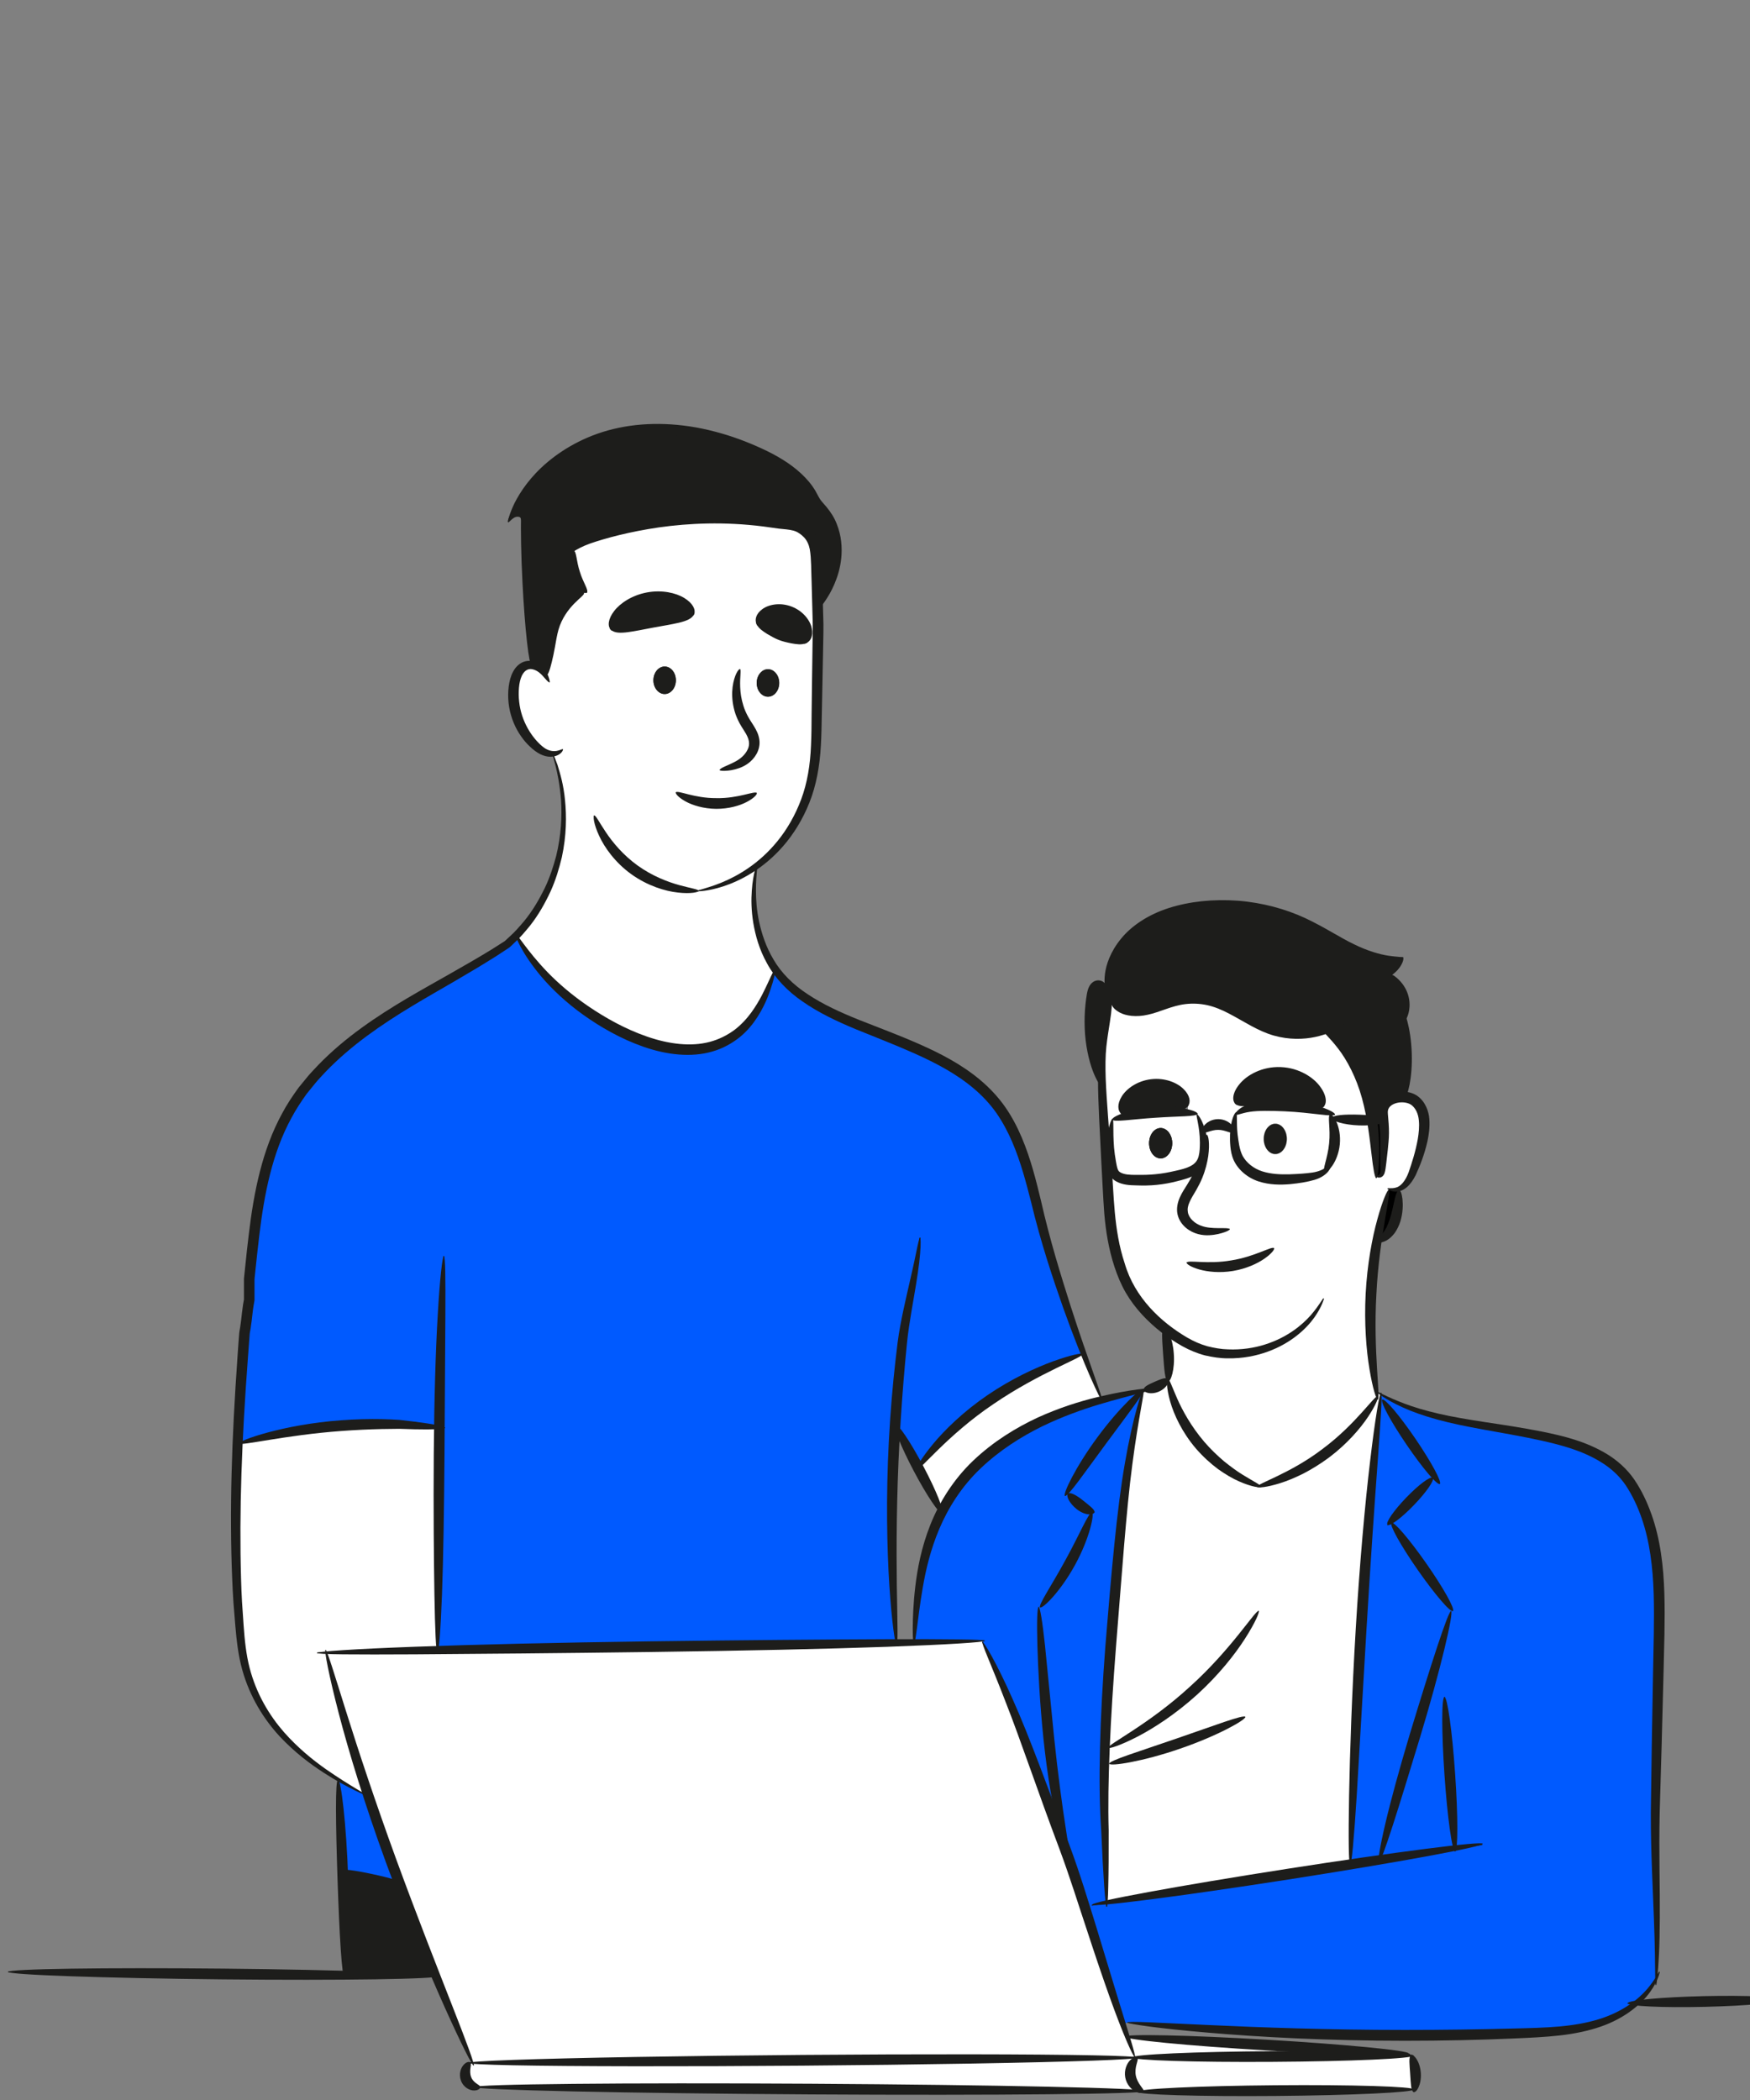 <?xml version="1.0" encoding="UTF-8"?>
<!-- Generator: Adobe Illustrator 26.0.1, SVG Export Plug-In . SVG Version: 6.00 Build 0)  -->
<svg xmlns="http://www.w3.org/2000/svg" xmlns:xlink="http://www.w3.org/1999/xlink" version="1.1" id="Layer_1" x="0px" y="0px" viewBox="0 0 300 360" style="enable-background:new 0 0 300 360;" xml:space="preserve">
<rect x="0" y="0" width="300" height="360" fill="#808080" stroke="none"/>
<style type="text/css">
	.st0{fill:#FFFFFF;}
	.st1{fill:#1D1D1B;}
	.st2{fill:#005AFF;}
	.st3{fill:none;stroke:#1D1D1B;stroke-width:0.15;stroke-miterlimit:10;}
	.st4{fill:none;stroke:#1D1D1B;stroke-width:0.5;stroke-miterlimit:10;}
</style>
<g id="XMLID_00000036960156698867580200000017632249468717159069_">
	<g>
		<path class="st0" d="M241.68,352.14v0.25c-15.46,0.05-31.44,0.06-47.14,0.31v-0.07c-0.43-1.12-0.84-2.24-1.25-3.37    C209.43,350.22,225.55,351.18,241.68,352.14z"></path>
		<path class="st1" d="M189.46,169.43l0.12-0.04c-0.12-3.82,2-7.49,5.01-9.85c3.01-2.36,6.79-3.54,10.59-4.04    c6.35-0.83,12.94,0.18,18.75,2.88c2.68,1.24,5.18,2.83,7.87,4.05c2.69,1.22,5.65,2.07,8.58,1.72l0.07,0.04    c-0.78,1.45-2.19,2.54-3.78,2.94c1.63,0.47,3.03,1.67,3.74,3.21c0.65,1.41,0.71,3.08,0.17,4.53c0.65,4.36,0.73,8.81,0.22,13.19    c-1.85-0.18-3.96,0.79-3.73,2.82c0.04,0.38,0.09,0.75,0.12,1.12c-0.65,0.02-1.31,0.02-1.97,0.02c-0.2-1.35-0.47-2.69-0.84-4.01    c-1.22-4.41-3.59-8.66-7.34-11.28c-2.99,0.86-6.26,0.78-9.18-0.3c-3.54-1.3-6.53-3.95-10.18-4.9c-1.86-0.49-3.84-0.5-5.7-0.05    c-1.94,0.47-3.73,1.42-5.67,1.89c-1.94,0.47-4.21,0.35-5.62-1.06l-0.24-0.03c-0.47,2.95-1.28,5.8-1.47,8.77    c-0.11,1.71-0.11,3.43-0.05,5.14c-2-4.78-2.44-10.54-1.85-15.69c0.08-0.67,0.22-1.41,0.76-1.76c0.36-0.23,0.85-0.22,1.19,0.04    C189.24,168.96,189.39,169.18,189.46,169.43z"></path>
		<path d="M238.99,203.98l0.83,0.03c-0.05,3.07-0.42,7.62-3.8,8.84c0.51-2.99,1.19-5.95,2.04-8.86l0.05-0.15    C238.43,203.94,238.72,203.98,238.99,203.98z"></path>
		<path class="st2" d="M187.23,259.13c-1.45-0.42-2.62-1.54-3.72-2.61c-0.15-0.15-0.3-0.29-0.45-0.44l-0.21-0.13    c3.75-6.25,8.09-12.13,12.95-17.54c0.06-0.01,0.13-0.02,0.19-0.04c-2.87,11.07-3.8,22.51-4.77,33.87    c-0.99,11.63-1.92,23.17-1.96,34.86c-0.02,6.38,0.14,12.75,0.43,19.12c13.92-2.16,27.84-4.33,41.76-6.49    c1.66-0.26,3.33-0.52,4.99-0.78c3.68-14.12,8.43-28.4,12.3-42.75l0.23-0.16c-3.48-5-6.96-10-10.44-15l-0.16-0.15    c2.4-2.49,4.81-4.99,7.22-7.48l0.38-0.26c-3.01-4.4-6.01-8.8-9.02-13.2l-0.34-0.04c0.03-0.29,0.06-0.58,0.1-0.87    c7.4,4.33,16.2,4.99,24.47,6.54c6.91,1.3,14.93,2.87,18.79,9.37c4.55,7.63,4.58,16.6,4.45,25.2c-0.14,9.57-0.35,19.14-0.63,28.71    c-0.27,9.3,0.45,18.58,0.22,27.87c-0.02,0.83-0.05,1.67-0.1,2.5c-0.84,1.6-2.02,2.99-3.42,4.16c-1.68,1.41-3.68,2.49-5.74,3.23    c-4.2,1.5-8.73,1.74-13.18,1.92c-22.78,0.89-45.62,0.29-68.32-1.81l-0.77,0.27h0c-3.34-9.53-6.11-19.19-9.44-28.84    c-0.03-0.08-0.06-0.17-0.1-0.26c-3.17-14.04-3.94-28.01-4.89-42.34l0.26-0.02c3.9-4.82,6.93-10.36,8.87-16.25L187.23,259.13z"></path>
		<path class="st2" d="M238.38,260.9l0.16,0.15c3.48,5,6.96,10,10.44,15l-0.23,0.16c-3.87,14.35-8.62,28.63-12.3,42.75    c-1.66,0.26-3.33,0.52-4.99,0.78l0-0.02c1.02-26.7,2.2-53.42,5.17-79.81l0.34,0.04c3.01,4.4,6.01,8.8,9.02,13.2l-0.38,0.26    C243.19,255.91,240.78,258.41,238.38,260.9z"></path>
		<path d="M235.92,201.53c-0.1-3.17-0.23-6.36-0.71-9.48c0.66,0,1.32,0,1.97-0.02c0.12,1.16,0.22,2.3,0.16,3.49    c-0.09,1.63-0.17,3.26-0.26,4.88c-0.02,0.36-0.05,0.75-0.28,1.04C236.59,201.7,236.13,201.78,235.92,201.53z"></path>
		<path class="st0" d="M228.24,191.69c1.03,3.06,0.64,6.29-1.11,9.08c-0.23,0.18-0.47,0.33-0.74,0.45    c-0.79,0.38-1.69,0.55-2.59,0.67c-4.05,0.54-8.98,0.8-11.33-2.96c-0.7-1.12-0.85-2.67-0.94-3.93c-0.02-0.29-0.03-0.57-0.03-0.87v0    c-0.02-1.03,0.09-2.06,0.31-3.07c1.45-1.14,3.4-1.4,5.24-1.48c3.7-0.15,7.43,0.28,11.01,1.26l-0.06,0.22    C228.09,191.27,228.17,191.48,228.24,191.69z M220.6,195.24c0-1.44-0.89-2.6-1.98-2.6c-1.09,0-1.98,1.16-1.98,2.6    c0,1.43,0.89,2.6,1.98,2.6C219.71,197.84,220.6,196.67,220.6,195.24z"></path>
		<ellipse class="st0" cx="218.62" cy="195.24" rx="1.98" ry="2.6"></ellipse>
		<path class="st0" d="M190.11,206.48c-0.2-3-0.37-6-0.55-9l0.81-0.05c0.05,0.79,0.14,1.58,0.27,2.36c0.2,1.16,0.4,1.76,1.61,2.2    c1,0.36,2.1,0.3,3.15,0.32c1.98,0.05,3.96-0.16,5.88-0.62c1.42-0.34,3.2-0.69,4.22-1.82c0.9-1,0.91-2.44,0.87-3.7    c-0.02-0.69-0.09-1.38-0.22-2.05h0c0.69-0.85,1.68-1.34,2.68-1.34c1,0,1.98,0.51,2.67,1.36v0c0,0.29,0.01,0.58,0.03,0.87    c0.09,1.26,0.24,2.8,0.94,3.93c2.36,3.76,7.28,3.5,11.33,2.96c0.89-0.12,1.79-0.29,2.59-0.67c0.26-0.12,0.51-0.28,0.74-0.45    c1.75-2.79,2.14-6.02,1.11-9.08l0.09-0.03c2.28,0.25,4.59,0.38,6.89,0.38c0.48,3.13,0.6,6.32,0.71,9.48    c0.2,0.25,0.67,0.17,0.89-0.09c0.23-0.28,0.26-0.67,0.28-1.04c0.08-1.63,0.17-3.25,0.26-4.88c0.06-1.18-0.03-2.32-0.16-3.49    c-0.04-0.37-0.08-0.75-0.12-1.12c-0.23-2.03,1.89-3,3.73-2.82c0.63,0.06,1.23,0.26,1.7,0.59c3.23,2.35,0.99,8.85-0.11,11.81    c-0.61,1.63-1.62,3.5-3.39,3.5c-0.27,0-0.56-0.04-0.87-0.14l-0.05,0.15c-0.85,2.91-1.54,5.87-2.04,8.86    c-1.45,8.49-1.48,17.22-0.08,25.72c0.05,0.31,0.1,0.62,0.16,0.93c-4.63,7.42-11.97,12.98-20.21,15.28    c-7.78-2.72-13.96-9.88-15.65-18.17c0.3-2.98,0.1-6-0.63-8.93c-2.7-2.12-5.11-4.81-6.54-7.91    C191.15,215.63,190.4,211.04,190.11,206.48z"></path>
		<path class="st0" d="M206.36,196.17c0.04,1.27,0.03,2.71-0.87,3.7c-1.02,1.13-2.8,1.48-4.22,1.82c-1.92,0.46-3.9,0.67-5.88,0.62    c-1.04-0.02-2.15,0.04-3.15-0.32c-1.22-0.44-1.42-1.04-1.61-2.2c-0.13-0.78-0.22-1.57-0.27-2.36c-0.12-1.84,0-3.7,0.33-5.52    c0.56-0.15,1.12-0.29,1.68-0.41c3.66-0.81,7.45-1.07,11.19-0.75c0.55,0.04,1.1,0.1,1.65,0.18l-0.02,0.13    c0.45,0.98,0.77,2.01,0.96,3.07C206.27,194.79,206.34,195.48,206.36,196.17z M200.95,195.98c0-1.44-0.89-2.6-1.98-2.6    c-1.09,0-1.98,1.16-1.98,2.6s0.89,2.6,1.98,2.6C200.06,198.57,200.95,197.41,200.95,195.98z"></path>
		<ellipse class="st1" cx="198.97" cy="195.98" rx="1.98" ry="2.6"></ellipse>
		<path class="st0" d="M189.27,307.11c0.04-11.68,0.97-23.23,1.96-34.86c0.97-11.36,1.89-22.8,4.77-33.87    c0.02-0.06,0.03-0.12,0.05-0.19l0.02,0c1.55-0.01,3.08-0.68,4.13-1.82c0.02,0.08,0.03,0.16,0.05,0.23    c1.69,8.29,7.87,15.46,15.65,18.17c8.24-2.3,15.58-7.86,20.21-15.28c-0.06-0.31-0.11-0.62-0.16-0.93    c0.26,0.16,0.51,0.32,0.77,0.47c-0.03,0.29-0.07,0.58-0.1,0.87c-2.97,26.38-4.14,53.11-5.17,79.81l0,0.02    c-13.92,2.16-27.84,4.33-41.76,6.49C189.41,319.86,189.25,313.48,189.27,307.11z"></path>
		<path class="st0" d="M194.12,352.73c0.28,0,0.57,0,0.85-0.01c-0.93,0.77-1.39,2.06-1.17,3.24c0.2,1.09,0.99,2.06,2.01,2.5    c-37.98-0.23-75.96-0.46-113.94-0.68c-0.01,0-0.03,0-0.04,0c-0.81-0.01-1.6-0.55-1.93-1.36c-0.39-0.95-0.08-2.18,0.69-2.79    c0.14,0,0.28,0,0.42,0C118.71,353.33,156.42,353.03,194.12,352.73z"></path>
		<path class="st0" d="M153.67,281.62c1-0.02,2.01-0.04,3.01-0.06c3.91-0.08,7.82-0.17,11.73-0.27l0,0.2    c5.82,11.47,9.79,24.13,14.53,36.41c0.04,0.08,0.07,0.17,0.1,0.26c3.33,9.65,6.1,19.31,9.44,28.84h0c0.26,0.76,0.53,1.51,0.8,2.26    c0.41,1.13,0.82,2.25,1.25,3.37v0.07c-0.14,0-0.28,0-0.42,0v0.03c-37.7,0.3-75.41,0.6-113.11,0.9c-2.15-4.94-4.25-9.89-6.29-14.87    c-2.13-5.22-4.2-10.45-6.18-15.73c-1.91-5.09-3.74-10.22-5.46-15.38c-2.67-8.02-5.08-16.12-7.16-24.34    c6.36-0.18,12.72-0.33,19.07-0.45C101.21,282.33,127.35,282.15,153.67,281.62z"></path>
		<path class="st0" d="M242.38,358.19c-15.44,0.13-30.88,0.26-46.32,0.39v-0.01c-0.09-0.03-0.17-0.06-0.26-0.1    c-1.02-0.44-1.8-1.41-2.01-2.5c-0.22-1.18,0.25-2.47,1.17-3.24c-0.28,0-0.57,0-0.85,0.01v-0.03c0.14,0,0.28,0,0.42,0    c15.69-0.25,31.68-0.26,47.14-0.31c0.08,0,0.17,0,0.25,0c0.77,1.82,0.95,3.89,0.51,5.82L242.38,358.19z"></path>
		<path class="st0" d="M190.69,191.92c-0.33,1.82-0.44,3.68-0.33,5.52l-0.81,0.05c-0.12-1.99-0.23-3.98-0.35-5.97    c-0.1-1.76-0.22-3.52-0.27-5.28c0,0,0,0,0,0c-0.06-1.71-0.06-3.43,0.05-5.14c0.19-2.97,1-5.82,1.47-8.77l0.24,0.03    c1.41,1.41,3.68,1.53,5.62,1.06c1.93-0.47,3.73-1.43,5.67-1.89c1.87-0.45,3.84-0.43,5.7,0.05c3.65,0.95,6.63,3.6,10.18,4.9    c2.92,1.08,6.19,1.15,9.18,0.3c3.74,2.62,6.12,6.87,7.34,11.28c0.36,1.32,0.63,2.66,0.84,4.01c-2.3,0-4.6-0.13-6.89-0.38    l-0.09,0.03c-0.07-0.21-0.15-0.42-0.23-0.63l0.06-0.22c-3.58-0.98-7.3-1.41-11.01-1.26c-1.85,0.08-3.8,0.34-5.24,1.48    c-0.22,1.01-0.33,2.04-0.31,3.07c-0.69-0.85-1.67-1.35-2.67-1.36c-1,0-1.99,0.49-2.68,1.34h0c-0.19-1.06-0.51-2.09-0.96-3.07    l0.02-0.13c-0.55-0.07-1.1-0.13-1.65-0.18l0.1-1.15c-1.71-1.23-3.88-1.79-5.97-1.55c-2.09,0.25-4.07,1.31-5.44,2.91l0.12,0.54    C191.81,191.62,191.25,191.76,190.69,191.92z"></path>
		<path class="st0" d="M187.75,237.19c0.37,0.93,0.75,1.86,1.13,2.78c-7.6,2.01-14.85,5.14-20.81,10.53c-2.81,2.54-5,5.49-6.65,8.74    c-1.35-2.55-2.7-5.1-4.04-7.65c7.23-9.38,17.07-15.63,28.21-19.47l0.18-0.07C186.4,233.77,187.06,235.48,187.75,237.19z"></path>
		<path class="st2" d="M153.46,244.19c-0.79,12.43-0.73,24.79,0.22,37.43c-26.32,0.52-52.46,0.71-78.67,1.24    c0.22-12.69,0.2-25.44,0.32-38.21c-2.3-0.25-4.62-0.41-6.94-0.48c-9.23-0.29-18.5,0.81-27.4,3.27l-0.27-0.01    c0.27-6.28,0.7-12.6,1.19-18.99c0.4-1.99,0.4-3.59,0.8-5.58c0-1.2,0-2.39,0-3.59c1.2-11.16,1.99-22.73,9.17-32.3    c9.17-11.96,23.13-17.15,35.09-25.12c0.54-0.47,1.06-0.96,1.56-1.47c3.8,6.83,9.92,12.17,16.75,15.85    c6.22,3.34,14.65,5.87,20.87,1.16c3.61-2.73,5.39-7.06,6.75-11.23c0.7,1,1.5,1.93,2.41,2.76c4.97,4.53,11.83,6.71,17.98,9.22    c6.81,2.79,13.99,5.97,18.29,12.14c4.53,6.5,5.62,14.88,7.76,22.31c1.89,6.57,4.04,13.06,6.44,19.47l-0.18,0.07    c-11.13,3.84-20.98,10.09-28.21,19.47C156.06,249.12,154.76,246.65,153.46,244.19z"></path>
		<path class="st2" d="M182.86,255.96l0.21,0.13c0.15,0.15,0.3,0.29,0.45,0.44c1.09,1.07,2.26,2.19,3.72,2.61l-0.05,0.16    c-1.94,5.89-4.96,11.43-8.87,16.25l-0.26,0.02c0.95,14.33,1.72,28.3,4.89,42.34c-4.74-12.28-8.71-24.94-14.53-36.41l0-0.2    c-3.92,0.1-7.83,0.19-11.73,0.27c0.22-4.08,0.54-8.17,1.32-12.19c0.69-3.58,1.8-6.99,3.41-10.13c1.65-3.24,3.84-6.19,6.65-8.74    c5.96-5.39,13.21-8.52,20.81-10.53c2.29-0.61,4.61-1.12,6.93-1.56C190.95,243.82,186.61,249.7,182.86,255.96z"></path>
		<path class="st1" d="M131.65,114.72c1.06,0,1.93,1.06,1.93,2.36c0,1.3-0.87,2.36-1.93,2.36c-1.07,0-1.94-1.06-1.94-2.36    C129.71,115.78,130.58,114.72,131.65,114.72z"></path>
		<path class="st1" d="M113.94,114.26c1.07,0,1.93,1.06,1.93,2.36c0,1.3-0.87,2.36-1.93,2.36s-1.93-1.06-1.93-2.36    C112,115.32,112.87,114.26,113.94,114.26z"></path>
		<path class="st0" d="M90.41,114.03c0.26-0.06,0.52-0.06,0.77-0.02c0.58,0.09,1.14,0.4,1.57,0.81c0.32,0.3,0.58,0.64,0.81,1.01    l0.08-0.05c0.23-1.74,0.46-3.48,0.69-5.23c0.13-1,0.27-2,0.55-2.97c0.78-2.59,2.73-4.8,5.2-5.9l0.24-0.39    c-1.77-1.77-2.56-4.48-1.99-6.93l-0.04-0.06c1.44-1.05,3.18-1.7,4.89-2.25c6.37-2.04,13.05-3.08,19.74-3.11    c3.38-0.02,6.77,0.23,10.11,0.75c1.32,0.2,3.03,0.13,4.17,0.81c2.72,1.63,2.63,3.89,2.76,6.73c0.11,2.38,0.23,4.75,0.27,7.13    c0.02,0.99,0.03,1.99,0.02,2.98c-0.06,5.13-0.25,10.26-0.25,15.38c-0.04,3.7-0.08,7.44-0.89,11.03    c-1.09,4.83-3.57,9.29-7.03,12.64c-0.73,0.71-1.51,1.37-2.32,1.97c-1.24,5.83-0.37,12.73,3.13,17.76    c-1.36,4.17-3.14,8.5-6.75,11.23c-6.22,4.7-14.66,2.17-20.87-1.16c-6.83-3.67-12.95-9.02-16.75-15.85    c7.9-8.07,10.14-20.65,6.24-31.15c-0.26,0.01-0.53-0.02-0.78-0.08c-0.88-0.21-1.63-0.78-2.29-1.4c-2.8-2.68-4.15-6.79-3.49-10.6    C88.43,115.81,89.1,114.32,90.41,114.03z M133.59,117.08c0-1.3-0.87-2.36-1.93-2.36c-1.07,0-1.94,1.06-1.94,2.36    c0,1.3,0.87,2.36,1.94,2.36C132.72,119.44,133.59,118.38,133.59,117.08z M115.87,116.62c0-1.3-0.87-2.36-1.93-2.36    s-1.93,1.06-1.93,2.36c0,1.3,0.87,2.36,1.93,2.36S115.87,117.92,115.87,116.62z"></path>
		<path class="st1" d="M87.13,89.35c2.93-7.85,10.55-13.41,18.75-15.13c8.21-1.72,16.85,0.03,24.46,3.54c2.16,1,4.27,2.17,6.07,3.73    c0.9,0.77,1.72,1.65,2.39,2.63c0.57,0.83,0.86,1.7,1.56,2.45c0.83,0.89,1.59,1.81,2.15,2.9c1.18,2.36,1.41,5.12,0.92,7.72    s-1.67,5.02-3.15,7.2h-0.05c-0.04-2.38-0.16-4.76-0.27-7.13c-0.13-2.84-0.04-5.1-2.76-6.73c-1.14-0.69-2.85-0.61-4.17-0.81    c-3.34-0.51-6.73-0.76-10.11-0.75c-6.69,0.02-13.37,1.06-19.74,3.11c-1.71,0.55-3.45,1.2-4.89,2.25l0.04,0.06    c-0.57,2.45,0.22,5.16,1.99,6.93l-0.24,0.39c-2.47,1.09-4.43,3.31-5.2,5.9c-0.29,0.96-0.42,1.97-0.55,2.97    c-0.23,1.74-0.46,3.48-0.69,5.23l-0.08,0.05c-0.24-0.37-0.5-0.71-0.81-1.01c-0.43-0.41-0.99-0.72-1.57-0.81    c-0.41-8.21-0.82-16.41-1.22-24.62c-0.02-0.39-0.06-0.83-0.39-1.1c-0.4-0.33-1.08-0.25-1.52,0.04c-0.39,0.26-0.64,0.65-0.86,1.04    L87.13,89.35z"></path>
		<path class="st0" d="M55.93,283.31c2.07,8.21,4.49,16.32,7.16,24.34l-0.3,0.1c-1.63-0.83-3.25-1.72-4.83-2.68    c-6.7-4.08-12.68-9.48-15.26-17.22c-1.59-4.39-1.59-9.17-1.99-13.56c-0.47-8.93-0.39-17.86,0.01-26.87l0.27,0.01    c8.9-2.46,18.17-3.56,27.4-3.27c2.32,0.07,4.64,0.24,6.94,0.48c-0.13,12.77-0.1,25.52-0.32,38.21    C68.64,282.99,62.29,283.13,55.93,283.31z"></path>
		<path class="st1" d="M68.54,323.03c1.98,5.28,4.05,10.51,6.18,15.73c-5.23-0.06-10.44-0.1-15.63-0.15    c-0.03-5.91-0.15-11.82-0.36-17.72C61.95,321.86,65.23,322.57,68.54,323.03z"></path>
		<path class="st2" d="M63.09,307.65c1.72,5.16,3.54,10.29,5.46,15.38c-3.32-0.46-6.6-1.17-9.8-2.14    c-0.19-5.28-0.45-10.55-0.78-15.82c1.58,0.96,3.2,1.85,4.83,2.68L63.09,307.65z"></path>
	</g>
	<g>
		<path class="st3" d="M190.69,172.34c1.41,1.41,3.68,1.53,5.62,1.06c1.93-0.47,3.73-1.43,5.67-1.89c1.87-0.45,3.84-0.43,5.7,0.05    c3.65,0.95,6.63,3.6,10.18,4.9c2.92,1.08,6.19,1.15,9.18,0.3c1.46-0.42,2.85-1.06,4.11-1.91"></path>
		<path class="st3" d="M189.49,169.97c0.03-0.18,0.02-0.36-0.03-0.54c-0.07-0.25-0.22-0.48-0.42-0.63    c-0.35-0.26-0.83-0.27-1.19-0.04c-0.54,0.35-0.69,1.1-0.76,1.76c-0.59,5.15-0.15,10.91,1.85,15.69"></path>
		<path class="st3" d="M189.58,169.4c-0.12-3.82,2-7.49,5.01-9.85c3.01-2.36,6.79-3.54,10.59-4.04c6.35-0.83,12.94,0.18,18.75,2.88    c2.68,1.24,5.18,2.83,7.87,4.05c2.69,1.22,5.65,2.07,8.58,1.72"></path>
		<path class="st3" d="M240.5,164.1c-0.02,0.04-0.04,0.07-0.06,0.1c-0.78,1.45-2.19,2.54-3.78,2.94c1.63,0.47,3.03,1.67,3.74,3.21    c0.65,1.41,0.71,3.08,0.17,4.53c-0.05,0.14-0.1,0.27-0.16,0.4"></path>
		<path class="st3" d="M240.24,172.9c0.13,0.66,0.24,1.33,0.33,1.99c0.65,4.36,0.73,8.81,0.22,13.19v0"></path>
		<path class="st3" d="M239.83,204.01c-0.05,3.07-0.42,7.62-3.8,8.84c-0.01,0-0.02,0-0.02,0.01"></path>
		<path class="st3" d="M226.91,222.59c-3.34,7.41-12.55,10.89-19.94,9.04c-1.7-0.43-3.31-1.2-4.82-2.15    c-0.86-0.54-1.71-1.14-2.54-1.79c-2.7-2.12-5.11-4.81-6.54-7.91c-1.92-4.14-2.67-8.73-2.97-13.3c-0.2-3-0.37-6-0.55-9    c-0.12-1.99-0.23-3.98-0.35-5.97c-0.1-1.76-0.22-3.52-0.27-5.28c0,0,0,0,0,0c-0.06-1.71-0.06-3.43,0.05-5.14    c0.19-2.97,1-5.82,1.47-8.77c0.03-0.2,0.06-0.39,0.09-0.59"></path>
		<path class="st3" d="M203.44,216.45c5,1.58,10.73,0.64,14.96-2.47"></path>
		<path class="st3" d="M199.56,227.43c0.02,0.08,0.04,0.17,0.06,0.26c0.72,2.93,0.93,5.95,0.63,8.93c0,0.07-0.01,0.14-0.02,0.22"></path>
		<path class="st3" d="M238.07,203.99c-0.85,2.91-1.54,5.87-2.04,8.86c-1.45,8.49-1.48,17.22-0.08,25.72    c0.05,0.31,0.1,0.62,0.16,0.93c0.02,0.14,0.05,0.28,0.07,0.41"></path>
		<path class="st4" d="M192.25,190.96c1.37-1.6,3.35-2.66,5.44-2.91c2.09-0.25,4.27,0.32,5.97,1.55"></path>
		<path class="st4" d="M211.82,189.26c1.92-2.15,4.76-3.37,7.6-3.27c2.84,0.1,5.61,1.53,7.4,3.81"></path>
		<path class="st3" d="M226.81,176.6c0.08,0.05,0.16,0.1,0.23,0.16c3.74,2.62,6.12,6.87,7.34,11.28c0.36,1.32,0.63,2.66,0.84,4.01    c0.48,3.13,0.6,6.32,0.71,9.48c0,0.14,0.01,0.27,0.01,0.41"></path>
		<path class="st3" d="M235.87,201.47c0.01,0.02,0.02,0.04,0.05,0.06c0.2,0.25,0.67,0.17,0.89-0.09c0.23-0.28,0.26-0.67,0.28-1.04    c0.08-1.63,0.17-3.25,0.26-4.88c0.06-1.18-0.03-2.32-0.16-3.49c-0.04-0.37-0.08-0.75-0.12-1.12c-0.23-2.03,1.89-3,3.73-2.82    c0.63,0.06,1.23,0.26,1.7,0.59c3.23,2.35,0.99,8.85-0.11,11.81c-0.61,1.63-1.62,3.5-3.39,3.5c-0.27,0-0.56-0.04-0.87-0.14    c-0.08-0.02-0.15-0.05-0.23-0.08"></path>
		<path class="st3" d="M200.2,236.38c0.02,0.08,0.03,0.16,0.05,0.23c1.69,8.29,7.87,15.46,15.65,18.17c0.09,0.03,0.18,0.06,0.28,0.1    "></path>
		<path class="st3" d="M215.55,254.88c0.12-0.03,0.23-0.06,0.34-0.1c8.24-2.3,15.58-7.86,20.21-15.28c0.03-0.04,0.06-0.09,0.08-0.13    "></path>
		<path class="st3" d="M190,299.62c10.65-5.04,19.75-13.31,25.76-23.44"></path>
		<path class="st3" d="M190.17,302.35c8-1.92,15.81-4.61,23.29-8.01"></path>
		<path class="st3" d="M196.06,238.13c0,0.02-0.01,0.04-0.02,0.06c-0.02,0.06-0.03,0.12-0.05,0.19c-2.87,11.07-3.8,22.51-4.77,33.87    c-0.99,11.63-1.92,23.17-1.96,34.86c-0.02,6.38,0.14,12.75,0.43,19.12c0.01,0.21,0.02,0.42,0.03,0.63"></path>
		<path class="st3" d="M236.75,238.76c-0.01,0.1-0.02,0.19-0.03,0.28c-0.03,0.29-0.07,0.58-0.1,0.87    c-2.97,26.38-4.14,53.11-5.17,79.81"></path>
		<path class="st3" d="M196.06,238.13c-0.09,0.1-0.17,0.19-0.26,0.29c-4.85,5.41-9.19,11.29-12.95,17.54    c-0.1,0.16-0.2,0.31-0.29,0.47"></path>
		<path class="st3" d="M183.07,256.08c0.15,0.15,0.3,0.29,0.45,0.44c1.09,1.07,2.26,2.19,3.72,2.61c0.13,0.04,0.26,0.07,0.39,0.1"></path>
		<path class="st3" d="M187.18,259.29c-1.94,5.89-4.96,11.43-8.87,16.25"></path>
		<path class="st3" d="M178.06,275.48c0,0.02,0,0.05,0,0.08c0.95,14.33,1.72,28.3,4.89,42.34c0.18,0.78,0.36,1.57,0.55,2.35"></path>
		<path class="st3" d="M245.6,253.41c-2.4,2.5-4.81,4.99-7.22,7.48c-0.18,0.18-0.35,0.36-0.53,0.55"></path>
		<path class="st3" d="M238.54,261.05c3.48,5,6.96,10,10.44,15c0.03,0.04,0.05,0.08,0.08,0.11"></path>
		<path class="st3" d="M248.75,276.21c-3.87,14.35-8.62,28.63-12.3,42.75c-0.02,0.08-0.04,0.15-0.06,0.23"></path>
		<path class="st3" d="M200.2,236.38c-1.05,1.14-2.59,1.81-4.13,1.82"></path>
		<path class="st3" d="M197.81,238.05c-0.6,0.1-1.2,0.21-1.81,0.33c-0.06,0.01-0.13,0.02-0.19,0.04c-2.32,0.44-4.64,0.95-6.93,1.56    c-7.6,2.01-14.85,5.14-20.81,10.53c-2.81,2.54-5,5.49-6.65,8.74c-1.61,3.14-2.72,6.55-3.41,10.13c-0.78,4.02-1.1,8.11-1.32,12.19    c-0.01,0.08-0.01,0.17-0.02,0.26"></path>
		<path class="st3" d="M235.94,238.57C235.94,238.57,235.95,238.57,235.94,238.57c0.26,0.16,0.52,0.32,0.78,0.47    c7.4,4.33,16.2,4.99,24.47,6.54c6.91,1.3,14.93,2.87,18.79,9.37c4.55,7.63,4.58,16.6,4.45,25.2c-0.14,9.57-0.35,19.14-0.63,28.71    c-0.27,9.3,0.45,18.58,0.22,27.87c-0.02,0.83-0.05,1.67-0.1,2.5c-0.02,0.35-0.04,0.71-0.06,1.06"></path>
		<path class="st3" d="M236.96,239.95c3.01,4.4,6.01,8.8,9.02,13.2c0.28,0.41,0.56,0.82,0.84,1.23"></path>
		<path class="st3" d="M187.15,326.62c0.85-0.13,1.7-0.26,2.55-0.4c13.92-2.16,27.84-4.33,41.76-6.49c1.66-0.26,3.33-0.52,4.99-0.78    c4.32-0.67,8.65-1.34,12.97-2.01c1.56-0.24,3.12-0.49,4.68-0.73"></path>
		<path class="st3" d="M247.62,290.91c0.6,8.68,1.2,17.36,1.8,26.04c0.01,0.14,0.02,0.28,0.03,0.42"></path>
		<path class="st3" d="M193.27,346.72c22.7,2.1,45.54,2.7,68.32,1.81c4.45-0.18,8.98-0.42,13.18-1.92c2.06-0.73,4.06-1.82,5.74-3.23    c1.4-1.17,2.58-2.56,3.42-4.16c0.21-0.39,0.39-0.79,0.55-1.2"></path>
		<path class="st3" d="M55.82,282.88c0.04,0.14,0.07,0.29,0.11,0.43c2.07,8.21,4.49,16.32,7.16,24.34    c1.72,5.16,3.54,10.29,5.46,15.38c1.98,5.28,4.05,10.51,6.18,15.73c2.04,4.98,4.14,9.94,6.29,14.87c0.06,0.14,0.12,0.28,0.18,0.42    "></path>
		<path class="st3" d="M54.36,283.36c0.52-0.02,1.05-0.03,1.57-0.04c6.36-0.18,12.72-0.33,19.07-0.45    c26.21-0.53,52.35-0.71,78.67-1.24c1-0.02,2.01-0.04,3.01-0.06c3.91-0.08,7.82-0.17,11.73-0.27c0.12,0,0.24,0,0.37-0.01"></path>
		<path class="st3" d="M168.42,281.48c5.82,11.47,9.79,24.13,14.53,36.41c0.04,0.08,0.07,0.17,0.1,0.26    c3.33,9.65,6.1,19.31,9.44,28.84h0c0.26,0.76,0.53,1.51,0.8,2.26c0.41,1.13,0.82,2.25,1.25,3.37"></path>
		<path class="st3" d="M194.98,352.73c-0.93,0.77-1.39,2.06-1.17,3.24c0.2,1.09,0.99,2.06,2.01,2.5c0.08,0.04,0.17,0.07,0.26,0.1"></path>
		<path class="st3" d="M81.87,357.79c0.15,0,0.3-0.02,0.44-0.06"></path>
		<path class="st3" d="M80.64,353.59c-0.02,0.01-0.04,0.03-0.05,0.04c-0.77,0.61-1.07,1.84-0.69,2.79c0.33,0.81,1.12,1.35,1.93,1.36    "></path>
		<path class="st3" d="M81.38,357.78c0.15,0,0.31,0,0.46,0c0.01,0,0.03,0,0.04,0c37.98,0.22,75.96,0.45,113.94,0.68    c0.24,0,0.47,0,0.71,0"></path>
		<path class="st3" d="M80.3,353.64c0.1,0,0.19,0,0.29,0c0.14,0,0.28,0,0.42,0c37.7-0.3,75.41-0.6,113.11-0.9    c0.28,0,0.57,0,0.85-0.01"></path>
		<path class="st3" d="M194.12,352.7c0.14,0,0.28,0,0.42,0c15.69-0.25,31.68-0.26,47.14-0.31c0.08,0,0.17,0,0.25,0    c0.13,0,0.25,0,0.38,0"></path>
		<path class="st3" d="M194.94,358.59c0.37,0,0.75-0.01,1.12-0.01c15.44-0.13,30.88-0.26,46.32-0.39"></path>
		<path class="st3" d="M241.91,352.32c0.01,0.02,0.02,0.05,0.03,0.07c0.77,1.82,0.95,3.89,0.51,5.82c-0.03,0.14-0.06,0.28-0.1,0.42"></path>
		<path class="st3" d="M87.13,89.35c2.93-7.85,10.55-13.41,18.75-15.13c8.21-1.72,16.85,0.03,24.46,3.54c2.16,1,4.27,2.17,6.07,3.73    c0.9,0.77,1.72,1.65,2.39,2.63c0.57,0.83,0.86,1.7,1.56,2.45c0.83,0.89,1.59,1.81,2.15,2.9c1.18,2.36,1.41,5.12,0.92,7.72    s-1.67,5.02-3.15,7.2"></path>
		<path class="st3" d="M87.13,89.52c0.02-0.04,0.05-0.08,0.07-0.13c0.22-0.39,0.47-0.78,0.86-1.04c0.44-0.29,1.12-0.37,1.52-0.04    c0.33,0.27,0.37,0.71,0.39,1.1c0.41,8.21,0.82,16.41,1.22,24.62c0,0.08,0.01,0.16,0.01,0.24"></path>
		<path class="st3" d="M98.34,94.38c-0.57,2.45,0.22,5.16,1.99,6.93c0.1,0.09,0.19,0.18,0.29,0.27"></path>
		<path class="st3" d="M100.1,101.7c-2.47,1.09-4.43,3.31-5.2,5.9c-0.29,0.96-0.42,1.97-0.55,2.97c-0.23,1.74-0.46,3.48-0.69,5.23"></path>
		<path class="st3" d="M119.53,152.74c0.03,0,0.06-0.01,0.1-0.02c3.63-0.58,7.13-2.08,10.12-4.32c0.81-0.6,1.59-1.26,2.32-1.97    c3.46-3.35,5.95-7.82,7.03-12.64c0.81-3.6,0.85-7.33,0.89-11.03c0-5.13,0.19-10.26,0.25-15.38c0.01-1,0-1.99-0.02-2.98    c-0.04-2.38-0.16-4.76-0.27-7.13c-0.13-2.84-0.04-5.1-2.76-6.73c-1.14-0.69-2.85-0.61-4.17-0.81c-3.34-0.51-6.73-0.76-10.11-0.75    c-6.69,0.02-13.37,1.06-19.74,3.11c-1.71,0.55-3.45,1.2-4.89,2.25c-0.38,0.28-0.74,0.58-1.08,0.92"></path>
		<path class="st3" d="M94.21,116.94c-0.2-0.37-0.41-0.75-0.63-1.1c-0.24-0.37-0.5-0.71-0.81-1.01c-0.43-0.41-0.99-0.72-1.57-0.81    c-0.26-0.04-0.51-0.04-0.77,0.02c-1.32,0.29-1.99,1.77-2.22,3.11c-0.66,3.82,0.69,7.92,3.49,10.6c0.65,0.63,1.41,1.19,2.29,1.4    c0.25,0.06,0.52,0.09,0.78,0.08c0.65-0.02,1.3-0.27,1.71-0.77"></path>
		<path class="st3" d="M62.79,307.75c-1.63-0.83-3.25-1.72-4.83-2.68c-6.7-4.08-12.68-9.48-15.26-17.22    c-1.59-4.39-1.59-9.17-1.99-13.56c-0.47-8.93-0.39-17.86,0.01-26.87c0.27-6.28,0.7-12.6,1.19-18.99c0.4-1.99,0.4-3.59,0.8-5.58    c0-1.2,0-2.39,0-3.59c1.2-11.16,1.99-22.73,9.17-32.3c9.17-11.96,23.13-17.15,35.09-25.12c0.54-0.47,1.06-0.96,1.56-1.47    c7.9-8.07,10.14-20.65,6.24-31.15c-0.01-0.03-0.02-0.06-0.04-0.1"></path>
		<path class="st3" d="M76.08,215.34c-0.47,9.77-0.66,19.54-0.77,29.31c-0.13,12.77-0.1,25.52-0.32,38.21c0,0.14,0,0.28-0.01,0.41"></path>
		<path class="st3" d="M57.96,305.07c0.33,5.27,0.59,10.55,0.78,15.82c0.21,5.91,0.33,11.81,0.36,17.72c0,0.17,0,0.34,0,0.51"></path>
		<path class="st3" d="M129.82,148.09c-0.02,0.1-0.04,0.21-0.07,0.31c-1.24,5.83-0.37,12.73,3.13,17.76c0.7,1,1.5,1.93,2.41,2.76    c4.97,4.53,11.83,6.71,17.98,9.22c6.81,2.79,13.99,5.97,18.29,12.14c4.53,6.5,5.62,14.88,7.76,22.31    c1.89,6.57,4.04,13.06,6.44,19.47c0.64,1.72,1.31,3.43,1.99,5.14c0.37,0.93,0.75,1.86,1.13,2.78c0.03,0.07,0.06,0.14,0.09,0.21"></path>
		<path class="st3" d="M157.72,212.16c-0.58,5.91-2.18,11.49-2.97,17.47c-0.55,4.88-0.98,9.72-1.29,14.56    c-0.79,12.43-0.73,24.79,0.22,37.43c0.01,0.14,0.02,0.27,0.03,0.41"></path>
		<path class="st3" d="M40.98,247.44c8.9-2.46,18.17-3.56,27.4-3.27c2.32,0.07,4.64,0.24,6.94,0.48c0.32,0.04,0.63,0.07,0.95,0.11"></path>
		<path class="st3" d="M153.46,244.19c1.3,2.46,2.61,4.93,3.92,7.4c1.35,2.55,2.7,5.1,4.04,7.65c0.03,0.05,0.06,0.1,0.08,0.16"></path>
		<path class="st3" d="M157.05,252c0.1-0.14,0.21-0.28,0.32-0.41c7.23-9.38,17.07-15.63,28.21-19.47"></path>
		<path class="st3" d="M88.36,160.1c0.05,0.09,0.1,0.18,0.16,0.28c3.8,6.83,9.92,12.17,16.75,15.85c6.22,3.34,14.65,5.87,20.87,1.16    c3.61-2.73,5.39-7.06,6.75-11.23c0-0.01,0.01-0.02,0.01-0.03"></path>
		<path class="st4" d="M104.69,107.94c3.74-3.5,9.55-4.58,14.3-2.66"></path>
		<path class="st4" d="M129.7,107c1.54-0.71,3.35-0.76,4.92-0.15c1.58,0.61,2.88,1.87,3.54,3.42"></path>
		<path class="st3" d="M58.21,320.74c0.18,0.06,0.35,0.11,0.53,0.16c3.21,0.97,6.49,1.68,9.8,2.14c0.26,0.04,0.53,0.08,0.8,0.11"></path>
		<path class="st3" d="M279.03,343.42c0.49-0.01,0.98-0.02,1.47-0.03c9.1-0.22,18.19-0.42,27.28-0.63"></path>
		<path class="st3" d="M1.4,338.02c19.24,0.36,38.34,0.44,57.69,0.59c5.19,0.04,10.4,0.09,15.63,0.15c0.15,0,0.29,0,0.44,0"></path>
		<path class="st3" d="M193.01,349.24c0.1,0,0.19,0.01,0.29,0.02c16.13,0.96,32.26,1.92,48.39,2.88"></path>
		<path class="st3" d="M119.77,152.72c-0.05,0-0.1,0-0.14,0c-3.88-0.06-7.73-1.33-10.87-3.6c-3.19-2.29-5.63-5.6-6.9-9.31"></path>
		<path class="st3" d="M115.87,135.84c4.02,2.49,9.78,2.54,13.84,0.11"></path>
		<path class="st3" d="M206.15,194.12c0.69-0.85,1.68-1.34,2.68-1.34c1,0,1.98,0.51,2.67,1.36"></path>
		<path class="st3" d="M211.89,190.73c-0.03,0.11-0.05,0.22-0.08,0.33c-0.22,1.01-0.33,2.04-0.31,3.07v0c0,0.29,0.01,0.58,0.03,0.87    c0.09,1.26,0.24,2.8,0.94,3.93c2.36,3.76,7.28,3.5,11.33,2.96c0.89-0.12,1.79-0.29,2.59-0.67c0.26-0.12,0.51-0.28,0.74-0.45    c0.46-0.35,0.82-0.79,0.99-1.32"></path>
		<path class="st3" d="M211.78,191.09c0.01-0.01,0.02-0.02,0.04-0.03c1.45-1.14,3.4-1.4,5.24-1.48c3.7-0.15,7.43,0.28,11.01,1.26    c0.26,0.07,0.51,0.14,0.77,0.22"></path>
		<path class="st3" d="M228.01,191.06c0.08,0.21,0.16,0.42,0.23,0.63c1.03,3.06,0.64,6.29-1.11,9.08c-0.02,0.04-0.04,0.08-0.07,0.11    "></path>
		<path class="st3" d="M228.33,191.66c2.28,0.25,4.59,0.38,6.89,0.38c0.66,0,1.32,0,1.97-0.02c0.2,0,0.39-0.01,0.59-0.02"></path>
		<path class="st3" d="M190.67,191.92c0,0,0.01,0,0.02,0c0.56-0.15,1.12-0.29,1.68-0.41c3.66-0.81,7.45-1.07,11.19-0.75    c0.55,0.04,1.1,0.1,1.65,0.18c0.02,0,0.05,0,0.07,0.01"></path>
		<path class="st3" d="M205.19,191.05c0.45,0.98,0.77,2.01,0.96,3.07c0.12,0.68,0.2,1.36,0.22,2.05c0.04,1.27,0.03,2.71-0.87,3.7    c-1.02,1.13-2.8,1.48-4.22,1.82c-1.92,0.46-3.9,0.67-5.88,0.62c-1.04-0.02-2.15,0.04-3.15-0.32c-1.22-0.44-1.42-1.04-1.61-2.2    c-0.13-0.78-0.22-1.57-0.27-2.36c-0.12-1.84,0-3.7,0.33-5.52c0-0.03,0.01-0.06,0.02-0.09"></path>
		<path class="st3" d="M126.83,114.72c-1.06,2.94-0.74,6.34,0.85,9.03c0.65,1.1,1.53,2.16,1.61,3.43c0.09,1.38-0.83,2.68-1.99,3.43    c-1.16,0.76-2.55,1.08-3.9,1.38"></path>
		<path class="st3" d="M206.89,194.57c-0.05,3.1-0.93,6.19-2.53,8.85c-0.81,1.36-1.85,2.77-1.66,4.34c0.2,1.61,1.7,2.81,3.28,3.17    c1.58,0.37,3.23,0.08,4.82-0.21"></path>
	</g>
</g>
<g>
	<g>
		<g>
			<path class="st1" d="M231.15,174.85c0.06,0.09-0.35,0.56-1.29,1.17c-0.93,0.61-2.42,1.33-4.41,1.75c-1.97,0.42-4.47,0.5-7.1-0.25     c-2.66-0.75-5.09-2.41-7.62-3.74c-1.27-0.67-2.53-1.19-3.79-1.47c-1.26-0.27-2.52-0.32-3.71-0.18c-2.34,0.27-4.44,1.4-6.45,1.82     c-2.02,0.47-3.79,0.19-4.82-0.37c-1.05-0.56-1.35-1.18-1.27-1.24c0.1-0.11,0.57,0.3,1.54,0.58c0.96,0.29,2.48,0.34,4.22-0.22     c0.88-0.28,1.83-0.69,2.9-1.13c1.06-0.44,2.28-0.9,3.65-1.11c1.36-0.21,2.83-0.2,4.31,0.09c1.48,0.3,2.92,0.89,4.27,1.6     c2.69,1.43,4.97,3.02,7.27,3.75c2.3,0.75,4.55,0.82,6.39,0.59C228.97,176.02,231,174.57,231.15,174.85z"></path>
		</g>
	</g>
</g>
<g>
	<g>
		<g>
			<path class="st1" d="M188.94,186.23c-0.22,0.1-0.93-0.87-1.61-2.66c-0.67-1.79-1.27-4.39-1.38-7.3c-0.06-1.45,0-2.84,0.13-4.09     c0.06-0.63,0.15-1.21,0.24-1.77c0.11-0.57,0.25-1.2,0.69-1.73c0.22-0.26,0.52-0.47,0.84-0.56c0.32-0.09,0.62-0.07,0.88,0.01     c0.54,0.16,0.84,0.58,0.93,0.9c0.19,0.67-0.09,0.99-0.19,0.95c-0.13-0.02-0.17-0.33-0.44-0.62c-0.24-0.3-0.81-0.33-0.99,0.1     c-0.25,0.43-0.22,1.66-0.28,2.84c-0.03,1.2-0.04,2.52,0.02,3.9c0.1,2.76,0.47,5.23,0.79,7.02     C188.92,185,189.18,186.12,188.94,186.23z"></path>
		</g>
	</g>
</g>
<g>
	<g>
		<g>
			<path class="st1" d="M240.37,164.16c0.02,0.11-0.81,0.4-2.38,0.39c-1.56,0-3.83-0.41-6.38-1.49c-2.57-1.03-5.35-2.75-8.55-4.13     c-3.2-1.38-6.96-2.38-10.97-2.69c-4-0.3-7.89,0.07-11.21,1.04c-3.32,0.95-6.02,2.63-7.75,4.54c-1.76,1.91-2.62,3.9-3,5.3     c-0.4,1.42-0.4,2.27-0.56,2.27c-0.1,0.01-0.34-0.85-0.15-2.41c0.18-1.55,0.92-3.81,2.72-6.01c1.77-2.22,4.7-4.19,8.23-5.31     c3.54-1.13,7.61-1.56,11.85-1.25c4.23,0.33,8.18,1.43,11.51,2.97c3.34,1.56,6,3.36,8.4,4.5c2.38,1.17,4.45,1.74,5.91,1.96     C239.52,164.06,240.36,164.02,240.37,164.16z"></path>
		</g>
	</g>
</g>
<g>
	<g>
		<g>
			<path class="st1" d="M240.41,175.29c-0.25-0.11-0.03-0.95-0.13-2.19c-0.09-1.23-0.6-2.88-1.99-4.05     c-0.15-0.13-0.28-0.23-0.46-0.35c-0.18-0.11-0.34-0.22-0.54-0.32c-0.22-0.1-0.42-0.2-0.66-0.29c-1.02-0.34-2.02-0.67-3-1     c0.92-0.24,1.83-0.48,2.73-0.71c0.45-0.1,0.77-0.23,1.08-0.34c0.25-0.12,0.59-0.29,0.65-0.33c0.48-0.25,0.88-0.54,1.2-0.79     c0.65-0.52,1.02-0.91,1.2-0.82c0.17,0.08,0.13,0.68-0.4,1.52c-0.26,0.42-0.65,0.88-1.19,1.31c-0.19,0.14-0.13,0.12-0.17,0.16     c-0.01,0.02-0.02,0.04-0.02,0.05c-0.01,0.03,0,0.04,0.02,0.04c0.06,0.01,0.1,0.01,0.11,0.01c0,0,0.01,0,0.05,0.02     c0.19,0.13,0.41,0.29,0.6,0.46c0.91,0.79,1.56,1.8,1.87,2.8c0.32,1,0.33,1.95,0.21,2.7C241.32,174.7,240.61,175.41,240.41,175.29     z"></path>
		</g>
	</g>
</g>
<g>
	<g>
		<g>
			<path class="st1" d="M240.79,188.09c-0.52-0.07-0.46-3.45-0.62-7.58c-0.14-4.13-0.45-7.5,0.07-7.6c0.48-0.11,1.62,3.23,1.77,7.54     C242.18,184.75,241.28,188.16,240.79,188.09z"></path>
		</g>
	</g>
</g>
<g>
	<g>
		<g>
			<path class="st1" d="M236,212.86c-0.09-0.26,0.38-0.62,0.89-1.24c0.27-0.3,0.51-0.71,0.77-1.16c0.23-0.48,0.45-1.03,0.65-1.64     c0.37-1.24,0.59-2.45,0.81-3.34c0.22-0.89,0.45-1.47,0.71-1.46c0.25,0,0.48,0.58,0.59,1.54c0.1,0.96,0.09,2.32-0.35,3.8     c-0.23,0.74-0.57,1.43-0.97,2c-0.43,0.56-0.9,1.01-1.38,1.27C236.76,213.16,236.07,213.08,236,212.86z"></path>
		</g>
	</g>
</g>
<g>
	<g>
		<g>
			<path class="st1" d="M190.54,171.72c0.12,0.01,0.08,1.31-0.29,3.59c-0.17,1.14-0.42,2.53-0.59,4.13     c-0.17,1.59-0.18,3.43-0.11,5.47c0.16,4.07,0.62,8.97,0.97,14.4c0.46,5.42,0.35,11.48,2.29,17.28     c1.71,5.88,6.22,10.07,10.73,12.72c1.13,0.65,2.29,1.16,3.46,1.48c1.18,0.29,2.36,0.51,3.52,0.53c2.32,0.1,4.5-0.24,6.39-0.85     c3.82-1.21,6.39-3.39,7.85-5.07c1.47-1.71,2-2.89,2.15-2.81c0.08,0.02-0.23,1.32-1.59,3.26c-1.35,1.9-3.95,4.4-7.99,5.86     c-2,0.73-4.33,1.19-6.86,1.15c-1.27,0-2.57-0.2-3.89-0.5c-1.33-0.34-2.63-0.89-3.87-1.57c-2.46-1.38-4.83-3.16-6.92-5.42     c-1.04-1.13-2-2.39-2.81-3.78c-0.81-1.41-1.42-2.89-1.93-4.43c-1.01-3.08-1.5-6.2-1.75-9.2c-0.22-2.99-0.33-5.82-0.49-8.55     c-0.25-5.45-0.58-10.32-0.58-14.49c0.02-2.08,0.12-3.97,0.4-5.62c0.27-1.64,0.63-3.01,0.91-4.13     C190.13,172.94,190.41,171.71,190.54,171.72z"></path>
		</g>
	</g>
</g>
<g>
	<g>
		<g>
			<path class="st1" d="M218.4,213.98c0.14,0.19-0.42,0.94-1.64,1.79c-1.22,0.85-3.13,1.73-5.39,2.11     c-2.26,0.37-4.36,0.15-5.79-0.26c-1.43-0.41-2.21-0.94-2.13-1.17c0.17-0.51,3.55,0.33,7.62-0.38     C215.15,215.43,218.08,213.55,218.4,213.98z"></path>
		</g>
	</g>
</g>
<g>
	<g>
		<g>
			<path class="st1" d="M200.22,236.83c-0.51-0.07-0.64-2.16-0.83-4.66c-0.17-2.51-0.34-4.6,0.16-4.74c0.48-0.14,1.48,1.88,1.67,4.6     C201.43,234.75,200.71,236.9,200.22,236.83z"></path>
		</g>
	</g>
</g>
<g>
	<g>
		<g>
			<path class="st1" d="M236.18,239.92c-0.23,0.04-0.87-1.91-1.41-5.19c-0.55-3.27-0.92-7.87-0.66-12.93     c0.27-5.07,1.12-9.6,2.01-12.79c0.88-3.2,1.72-5.08,1.95-5.01c0.54,0.15-1.64,7.99-2.12,17.9     C235.39,231.8,236.73,239.82,236.18,239.92z"></path>
		</g>
	</g>
</g>
<g>
	<g>
		<g>
			<path class="st1" d="M203.66,189.6c-0.51,0.68-1.47,0.9-2.46,1.09c-1.01,0.17-2.08,0.28-3.15,0.41     c-1.07,0.13-2.14,0.27-3.16,0.34c-1.01,0.06-1.99,0.07-2.65-0.48c-0.64-0.52-0.77-1.67,0.05-2.99c0.79-1.3,2.62-2.67,5.03-2.96     c2.41-0.29,4.51,0.61,5.58,1.69C204.01,187.79,204.16,188.94,203.66,189.6z"></path>
		</g>
	</g>
</g>
<g>
	<g>
		<g>
			<path class="st1" d="M226.82,189.79c-0.68,0.52-1.8,0.26-3.1-0.03c-1.3-0.31-2.83-0.65-4.4-0.71c-1.56-0.06-3.1,0.17-4.42,0.38     c-1.31,0.2-2.44,0.39-3.09-0.17c-0.63-0.53-0.58-1.91,0.7-3.44c1.23-1.51,3.84-3.02,7.04-2.89c3.2,0.13,5.68,1.81,6.79,3.39     C227.52,187.93,227.48,189.31,226.82,189.79z"></path>
		</g>
	</g>
</g>
<g>
	<g>
		<g>
			<path class="st1" d="M235.93,201.94c-0.26,0.01-0.52-1.56-0.81-4.07c-0.31-2.5-0.64-5.96-1.63-9.58     c-0.98-3.61-2.61-6.62-4.11-8.55c-1.49-1.95-2.73-2.91-2.57-3.15c0.11-0.19,1.67,0.41,3.55,2.29c1.88,1.84,3.86,5.04,4.91,8.91     c1.05,3.86,1.17,7.45,1.15,10C236.38,200.36,236.18,201.93,235.93,201.94z"></path>
		</g>
	</g>
</g>
<g>
	<g>
		<g>
			<path class="st1" d="M237.89,203.76c0.04-0.16,0.6,0.05,1.4-0.17c0.8-0.18,1.64-1.12,2.2-2.65c0.53-1.54,1.17-3.5,1.55-5.62     c0.18-1.06,0.3-2.19,0.19-3.27c-0.1-1.09-0.52-2.06-1.29-2.64c-0.71-0.5-1.92-0.56-2.8-0.24c-0.44,0.16-0.8,0.41-1,0.7     c-0.21,0.31-0.26,0.59-0.22,1.08c0.1,1.12,0.2,2.22,0.19,3.27c0,1.07-0.13,2-0.2,2.85c-0.09,0.83-0.18,1.6-0.26,2.29     c-0.11,0.68-0.11,1.22-0.32,1.81c-0.11,0.28-0.31,0.53-0.54,0.62c-0.22,0.1-0.44,0.1-0.59,0.06c-0.32-0.1-0.36-0.34-0.33-0.39     c0.02-0.05,0.09,0.05,0.3,0.03c0.2-0.02,0.45-0.19,0.48-0.54c0.04-0.34-0.02-0.99-0.02-1.65c0-0.7-0.01-1.47-0.02-2.31     c-0.01-0.86,0.04-1.79-0.02-2.74c-0.06-0.96-0.2-2-0.35-3.12c-0.1-0.62-0.03-1.56,0.44-2.24c0.45-0.7,1.14-1.16,1.84-1.43     c0.71-0.27,1.46-0.37,2.22-0.32c0.76,0.05,1.55,0.25,2.28,0.76c1.35,1,1.92,2.63,2.01,3.96c0.1,1.37-0.08,2.62-0.32,3.77     c-0.52,2.31-1.28,4.2-2.02,5.82c-0.41,0.81-0.89,1.52-1.47,2.03c-0.57,0.52-1.27,0.78-1.82,0.8c-0.56,0.03-0.95-0.13-1.19-0.25     C237.97,203.92,237.87,203.82,237.89,203.76z"></path>
		</g>
	</g>
</g>
<g>
	<g>
		<g>
			<path class="st1" d="M216.17,254.88c-0.06,0.21-1.55,0.05-3.74-0.92c-1.1-0.47-2.33-1.2-3.62-2.11c-1.27-0.95-2.57-2.12-3.77-3.5     c-2.39-2.79-3.81-5.85-4.45-8.14c-0.65-2.3-0.62-3.79-0.4-3.82c0.28-0.05,0.71,1.32,1.62,3.38c0.91,2.06,2.41,4.79,4.63,7.39     c1.11,1.29,2.29,2.41,3.41,3.36c1.15,0.92,2.23,1.72,3.19,2.3C214.96,254.01,216.26,254.61,216.17,254.88z"></path>
		</g>
	</g>
</g>
<g>
	<g>
		<g>
			<path class="st1" d="M236.19,239.37c0.2,0.12-0.34,1.54-1.7,3.57c-1.36,2.02-3.6,4.61-6.59,6.87c-1.5,1.12-3.02,2.05-4.46,2.8     c-1.45,0.72-2.8,1.28-3.97,1.64c-2.33,0.74-3.85,0.85-3.91,0.62c-0.16-0.53,5.55-2.18,11.23-6.53     C232.51,244.07,235.72,239.07,236.19,239.37z"></path>
		</g>
	</g>
</g>
<g>
	<g>
		<g>
			<path class="st1" d="M215.77,276.18c0.2,0.12-0.57,1.97-2.32,4.7c-1.74,2.73-4.54,6.27-8.21,9.61     c-3.67,3.33-7.46,5.79-10.34,7.27c-2.88,1.48-4.8,2.07-4.9,1.86c-0.25-0.51,6.9-3.96,14-10.49     C211.17,282.67,215.28,275.88,215.77,276.18z"></path>
		</g>
	</g>
</g>
<g>
	<g>
		<g>
			<path class="st1" d="M213.46,294.33c0.21,0.44-4.65,3.21-11.15,5.44c-6.5,2.25-12.03,3.06-12.14,2.58     c-0.12-0.51,5.15-2.11,11.54-4.32C208.11,295.84,213.24,293.86,213.46,294.33z"></path>
		</g>
	</g>
</g>
<g>
	<g>
		<g>
			<path class="st1" d="M189.73,326.85c-0.13,0.01-0.28-1.24-0.44-3.49c-0.16-2.25-0.34-5.52-0.51-9.56     c-0.57-8.07-0.23-19.29,0.71-31.58c1-12.28,1.95-23.4,3.35-31.4c0.69-3.99,1.43-7.19,2.04-9.38c0.6-2.18,1.06-3.36,1.17-3.33     c0.28,0.07-0.9,4.92-1.93,12.89c-1.06,7.96-1.81,19.08-2.81,31.35c-0.95,12.26-1.49,23.36-1.25,31.42     c0.01,4.03-0.01,7.29-0.07,9.55C189.95,325.59,189.85,326.85,189.73,326.85z"></path>
		</g>
	</g>
</g>
<g>
	<g>
		<g>
			<path class="st1" d="M231.45,319.72c-0.25-0.01-0.31-4.56-0.18-11.9c0.14-7.35,0.48-17.49,1.15-28.69     c0.67-11.2,1.58-21.31,2.45-28.61c0.86-7.3,1.63-11.79,1.88-11.76c0.26,0.03-0.05,4.56-0.58,11.88     c-0.54,7.32-1.24,17.43-1.91,28.6c-0.66,11.15-1.25,21.24-1.68,28.63C232.11,315.2,231.71,319.73,231.45,319.72z"></path>
		</g>
	</g>
</g>
<g>
	<g>
		<g>
			<path class="st1" d="M182.57,256.43c-0.43-0.24,1.78-4.92,5.55-10.03c3.76-5.12,7.58-8.61,7.94-8.27     c0.38,0.35-2.77,4.34-6.46,9.36C185.9,252.5,183.02,256.69,182.57,256.43z"></path>
		</g>
	</g>
</g>
<g>
	<g>
		<g>
			<path class="st1" d="M187.62,259.23c-0.04,0.24-0.42,0.42-1.02,0.37c-0.6-0.04-1.37-0.37-2.03-0.89     c-1.31-1.07-1.83-2.27-1.49-2.63c0.36-0.38,1.54,0.29,2.63,1.18c0.56,0.44,1.02,0.82,1.37,1.13     C187.42,258.71,187.67,258.98,187.62,259.23z"></path>
		</g>
	</g>
</g>
<g>
	<g>
		<g>
			<path class="st1" d="M178.32,275.54c-0.4-0.34,1.96-3.73,4.36-8.16c2.43-4.42,4-8.24,4.51-8.09c0.47,0.13-0.36,4.36-2.89,8.97     C181.78,272.88,178.68,275.87,178.32,275.54z"></path>
		</g>
	</g>
</g>
<g>
	<g>
		<g>
			<path class="st1" d="M183.51,320.25c-0.23,0.06-1.1-2.34-2.05-6.34c-0.96-3.99-1.93-9.6-2.58-15.82     c-0.64-6.23-0.92-11.88-1.04-15.96c-0.11-4.09-0.04-6.63,0.21-6.64c0.25-0.02,0.65,2.49,1.09,6.56     c0.41,4.17,0.96,9.72,1.57,15.86c0.64,6.18,1.4,11.74,2.03,15.77C183.35,317.69,183.77,320.18,183.51,320.25z"></path>
		</g>
	</g>
</g>
<g>
	<g>
		<g>
			
				<ellipse transform="matrix(0.694 -0.72 0.72 0.694 -111.374 252.753)" class="st1" cx="241.72" cy="257.43" rx="5.58" ry="0.92"></ellipse>
		</g>
	</g>
</g>
<g>
	<g>
		<g>
			<path class="st1" d="M249.06,276.16c-0.42,0.29-3.11-2.86-6.02-7.03c-2.91-4.17-4.92-7.79-4.51-8.08     c0.42-0.29,3.11,2.86,6.02,7.03C247.46,272.25,249.48,275.87,249.06,276.16z"></path>
		</g>
	</g>
</g>
<g>
	<g>
		<g>
			<path class="st1" d="M236.39,319.19c-0.24-0.06,0.15-2.55,1.08-6.5c0.92-3.95,2.4-9.35,4.17-15.27     c3.59-11.82,6.64-21.33,7.11-21.21c0.51,0.13-1.76,9.92-5.35,21.74C239.81,309.76,236.86,319.3,236.39,319.19z"></path>
		</g>
	</g>
</g>
<g>
	<g>
		<g>
			<path class="st1" d="M196.06,238.2c0.03-0.52,0.92-0.89,1.89-1.33c0.98-0.41,1.85-0.82,2.25-0.49c0.18,0.17,0.18,0.53-0.07,0.96     c-0.25,0.43-0.76,0.91-1.44,1.21c-0.68,0.3-1.38,0.35-1.86,0.24C196.33,238.69,196.06,238.44,196.06,238.2z"></path>
		</g>
	</g>
</g>
<g>
	<g>
		<g>
			<path class="st1" d="M156.67,281.82c-0.12-0.01-0.2-0.95-0.2-2.65c0.01-1.7,0.08-4.17,0.44-7.21c0.36-3.03,1.04-6.68,2.55-10.5     c1.5-3.8,3.92-7.78,7.38-11.07c3.45-3.28,7.34-5.65,11.03-7.37c3.71-1.69,7.21-2.78,10.18-3.5c5.95-1.42,9.72-1.67,9.75-1.47     c0.05,0.29-3.64,1-9.41,2.72c-2.88,0.87-6.25,2.06-9.8,3.78c-3.52,1.74-7.22,4.06-10.48,7.17c-3.26,3.09-5.57,6.79-7.09,10.38     c-1.53,3.61-2.32,7.09-2.83,10.04c-0.51,2.96-0.79,5.39-1.01,7.07C156.96,280.89,156.8,281.82,156.67,281.82z"></path>
		</g>
	</g>
</g>
<g>
	<g>
		<g>
			<path class="st1" d="M283.87,340.29c-0.15-0.01-0.12-1.89-0.17-5.27c-0.05-3.39-0.25-8.28-0.5-14.35     c-0.11-3.04-0.21-6.37-0.2-9.95c0.05-3.57,0.11-7.39,0.16-11.4c0.07-4.01,0.14-8.22,0.22-12.59c0.07-4.36,0.24-8.9,0.11-13.47     c-0.14-4.57-0.67-9.02-2.07-13.03c-0.69-1.99-1.6-3.91-2.69-5.56c-1.1-1.64-2.56-2.96-4.19-3.97c-3.26-2.04-6.95-2.99-10.39-3.76     c-3.47-0.76-6.73-1.31-9.72-1.85c-2.99-0.54-5.7-1.09-8.05-1.74c-2.35-0.65-4.33-1.35-5.89-2.07c-1.56-0.71-2.72-1.37-3.47-1.87     c-0.75-0.51-1.12-0.8-1.08-0.85c0.09-0.14,1.68,0.88,4.83,2.06c1.57,0.6,3.54,1.19,5.87,1.73c2.33,0.54,5.02,0.99,8.01,1.45     c2.99,0.45,6.3,0.94,9.82,1.64c3.51,0.72,7.37,1.63,10.98,3.81c1.79,1.09,3.47,2.56,4.73,4.41c1.25,1.85,2.18,3.83,2.94,5.96     c1.51,4.25,2.06,8.89,2.2,13.56c0.14,4.69-0.05,9.19-0.14,13.56c-0.11,4.37-0.22,8.58-0.33,12.59     c-0.12,4.01-0.23,7.82-0.33,11.38c-0.08,3.55-0.06,6.87-0.03,9.9c0.08,6.07,0.08,10.99-0.09,14.39     C284.24,338.43,283.98,340.3,283.87,340.29z"></path>
		</g>
	</g>
</g>
<g>
	<g>
		<g>
			<path class="st1" d="M246.82,254.38c-0.42,0.29-2.96-2.71-5.68-6.7s-4.59-7.45-4.17-7.73c0.42-0.29,2.96,2.71,5.68,6.7     S247.23,254.09,246.82,254.38z"></path>
		</g>
	</g>
</g>
<g>
	<g>
		<g>
			
				<ellipse transform="matrix(0.988 -0.154 0.154 0.988 -46.754 37.704)" class="st1" cx="220.62" cy="321.42" rx="33.88" ry="0.92"></ellipse>
		</g>
	</g>
</g>
<g>
	<g>
		<g>
			<path class="st1" d="M249.45,317.37c-0.51,0.04-1.33-5.86-1.83-13.16c-0.5-7.31-0.5-13.26,0-13.29s1.33,5.86,1.83,13.16     C249.96,311.38,249.95,317.33,249.45,317.37z"></path>
		</g>
	</g>
</g>
<g>
	<g>
		<g>
			<path class="st1" d="M284.48,338.02c0.08,0.02-0.15,1.41-1.59,3.44c-1.42,2-4.24,4.49-8.45,5.95c-2.09,0.73-4.46,1.23-7.01,1.52     c-2.55,0.29-5.27,0.41-8.11,0.53c-5.69,0.25-11.96,0.39-18.54,0.39c-13.16,0-25.06-0.65-33.65-1.39     c-4.29-0.36-7.76-0.74-10.15-1.06c-2.39-0.32-3.7-0.56-3.69-0.69s1.35-0.13,3.75-0.03c2.46,0.11,5.93,0.28,10.18,0.47     c8.59,0.4,20.45,0.84,33.57,0.84c6.56,0,12.8-0.09,18.48-0.24c2.84-0.07,5.54-0.13,8.02-0.35c2.48-0.22,4.76-0.62,6.76-1.24     c4.02-1.22,6.79-3.39,8.3-5.16C283.86,339.24,284.32,337.96,284.48,338.02z"></path>
		</g>
	</g>
</g>
<g>
	<g>
		<g>
			<path class="st1" d="M81.19,354.06c-0.23,0.1-2.14-3.69-4.95-9.94c-2.8-6.25-6.47-14.99-10.07-24.82     c-3.59-9.83-6.36-18.91-8.09-25.55c-1.73-6.64-2.5-10.82-2.27-10.87c0.26-0.07,1.47,3.99,3.52,10.51     c2.04,6.52,5,15.48,8.57,25.28c3.58,9.79,7.05,18.58,9.54,24.95C79.94,349.99,81.43,353.96,81.19,354.06z"></path>
		</g>
	</g>
</g>
<g>
	<g>
		<g>
			<path class="st1" d="M168.79,281.28c0,0.13-1.59,0.29-4.49,0.47c-2.89,0.18-7.08,0.37-12.26,0.56     c-10.35,0.37-24.66,0.68-40.46,0.89c-15.8,0.21-30.1,0.33-40.46,0.4c-5.18,0.03-9.37,0.03-12.26,0c-2.9-0.03-4.5-0.11-4.5-0.24     c0-0.13,1.59-0.29,4.49-0.48c2.89-0.19,7.08-0.39,12.26-0.58c10.35-0.39,24.66-0.72,40.46-0.93c15.8-0.21,30.1-0.32,40.46-0.36     c5.18-0.02,9.37-0.01,12.27,0.03C167.18,281.07,168.78,281.15,168.79,281.28z"></path>
		</g>
	</g>
</g>
<g>
	<g>
		<g>
			<path class="st1" d="M194.54,352.63c-0.23,0.09-2-3.79-4.31-10.27c-1.16-3.24-2.47-7.11-3.88-11.42     c-1.44-4.29-2.91-9.08-4.72-13.94c-3.7-9.81-6.7-18.8-9.21-25.16c-2.45-6.39-4.25-10.23-4-10.36c0.2-0.11,2.42,3.55,5.2,9.86     c2.83,6.29,6.04,15.23,9.73,25.01c1.84,4.96,3.26,9.73,4.61,14.07c1.31,4.32,2.5,8.22,3.5,11.53     C193.46,348.51,194.79,352.54,194.54,352.63z"></path>
		</g>
	</g>
</g>
<g>
	<g>
		<path class="st3" d="M200.84,352.99"></path>
	</g>
</g>
<g>
	<g>
		<g>
			<path class="st1" d="M196.07,358.57c-0.07,0.23-0.59,0.36-1.32,0.03c-0.72-0.31-1.6-1.17-1.85-2.46     c-0.23-1.29,0.28-2.41,0.84-2.96c0.57-0.57,1.1-0.64,1.24-0.45c0.16,0.2,0,0.6-0.14,1.14c-0.15,0.53-0.26,1.24-0.13,1.93     c0.13,0.69,0.49,1.31,0.82,1.76C195.85,358.01,196.14,358.32,196.07,358.57z"></path>
		</g>
	</g>
</g>
<g>
	<g>
		<g>
			<path class="st1" d="M82.32,357.73c0.08,0.22-0.26,0.63-1.03,0.64c-0.74,0.02-1.85-0.52-2.27-1.7c-0.41-1.15-0.01-2.21,0.48-2.72     c0.5-0.54,1.02-0.56,1.15-0.36c0.15,0.21,0.03,0.56-0.01,0.99c-0.06,0.42-0.06,1,0.11,1.46c0.16,0.45,0.51,0.82,0.83,1.06     C81.9,357.35,82.24,357.48,82.32,357.73z"></path>
		</g>
	</g>
</g>
<g>
	<g>
		<g>
			<path class="st1" d="M196.52,358.47c0,0.51-25.78,0.76-57.58,0.57s-57.57-0.76-57.57-1.26c0-0.51,25.78-0.76,57.58-0.57     S196.53,357.96,196.52,358.47z"></path>
		</g>
	</g>
</g>
<g>
	<g>
		<g>
			
				<ellipse transform="matrix(1 -7.951118e-03 7.951118e-03 1 -2.804 1.106)" class="st1" cx="137.64" cy="353.18" rx="57.34" ry="0.92"></ellipse>
		</g>
	</g>
</g>
<g>
	<g>
		<g>
			<path class="st1" d="M242.31,352.39c0,0.51-10.78,0.99-24.09,1.07c-13.3,0.09-24.1-0.26-24.1-0.76     c-0.01-0.51,10.78-0.99,24.09-1.07C231.52,351.54,242.31,351.88,242.31,352.39z"></path>
		</g>
	</g>
</g>
<g>
	<g>
		<g>
			<path class="st1" d="M242.38,358.19c0,0.51-10.61,1.01-23.71,1.12c-13.1,0.11-23.72-0.21-23.73-0.72     c0-0.51,10.61-1.01,23.71-1.12C231.75,357.36,242.38,357.69,242.38,358.19z"></path>
		</g>
	</g>
</g>
<g>
	<g>
		<g>
			<path class="st1" d="M242.34,358.63c-0.49-0.16-0.48-1.54-0.6-3.13c-0.1-1.59-0.3-2.96,0.17-3.18c0.44-0.23,1.53,1.07,1.66,3.06     C243.71,357.36,242.81,358.8,242.34,358.63z"></path>
		</g>
	</g>
</g>
<g>
	<g>
		<g>
			<path class="st1" d="M140.28,104.39c-0.12-0.08,0.5-1.08,1.33-2.98c0.79-1.88,1.85-4.83,1.3-8.4c-0.28-1.77-0.99-3.59-2.41-5.14     c-0.33-0.41-0.74-0.74-1.16-1.32c-0.39-0.54-0.65-1.09-0.93-1.55c-0.55-0.9-1.33-1.78-2.2-2.56c-1.76-1.58-3.98-2.84-6.41-3.93     c-2.43-1.09-5.02-2.06-7.75-2.75c-5.45-1.44-10.9-1.67-15.66-0.76c-4.76,0.89-8.75,2.96-11.66,5.19     c-2.93,2.23-4.77,4.66-5.89,6.39c-1.1,1.76-1.55,2.84-1.7,2.78c-0.09-0.03,0.14-1.2,1.08-3.14c0.96-1.9,2.72-4.57,5.7-7.05     c2.95-2.47,7.09-4.79,12.14-5.83c5.02-1.06,10.78-0.86,16.45,0.64c2.85,0.73,5.53,1.74,8.04,2.89c2.5,1.15,4.88,2.53,6.8,4.32     c0.96,0.9,1.8,1.87,2.46,3c0.31,0.56,0.55,1.06,0.82,1.46c0.24,0.36,0.68,0.79,1.04,1.24c0.74,0.89,1.38,1.89,1.77,2.92     c0.41,1.02,0.65,2.05,0.76,3.03c0.23,1.98-0.03,3.77-0.44,5.26c-0.42,1.49-0.98,2.69-1.5,3.63     C141.19,103.59,140.37,104.45,140.28,104.39z"></path>
		</g>
	</g>
</g>
<g>
	<g>
		<g>
			<path class="st1" d="M91.2,114.26c-0.51,0.03-1.24-6.49-1.64-14.55c-0.12-2.33-0.19-4.53-0.23-6.48     c-0.01-0.96-0.02-1.88-0.03-2.73c0-0.41,0.01-0.81,0.01-1.19c0-0.16-0.01-0.29-0.03-0.39c-0.01-0.08-0.03-0.13-0.08-0.18     c-0.09-0.15-0.46-0.2-0.73-0.13c-0.26,0.06-0.5,0.23-0.68,0.38c-0.36,0.33-0.58,0.58-0.68,0.52c-0.08-0.05-0.07-0.36,0.19-0.89     c0.15-0.26,0.37-0.6,0.83-0.83c0.42-0.2,1.06-0.4,1.78,0.07c0.22,0.16,0.4,0.4,0.5,0.66c0.1,0.25,0.14,0.48,0.17,0.7     c0.04,0.39,0.08,0.79,0.13,1.2c0.08,0.85,0.16,1.76,0.25,2.72c0.16,1.95,0.3,4.15,0.42,6.47     C91.79,107.68,91.71,114.24,91.2,114.26z"></path>
		</g>
	</g>
</g>
<g>
	<g>
		<g>
			<path class="st1" d="M100.62,101.58c-0.16,0.18-0.67,0.07-1.3-0.44c-0.62-0.5-1.31-1.41-1.68-2.58     c-0.37-1.17-0.34-2.31-0.11-3.08c0.22-0.77,0.57-1.16,0.81-1.1c0.5,0.14,0.45,1.8,1.06,3.63     C99.95,99.85,100.95,101.17,100.62,101.58z"></path>
		</g>
	</g>
</g>
<g>
	<g>
		<g>
			<path class="st1" d="M93.65,115.79c-0.25-0.03-0.36-0.97-0.33-2.47c0.01-0.75,0.06-1.63,0.14-2.61c0.09-0.97,0.18-2.09,0.52-3.28     c0.7-2.43,2.33-4.15,3.66-4.99c1.36-0.86,2.37-0.96,2.45-0.74c0.11,0.25-0.66,0.76-1.64,1.76c-0.97,0.98-2.15,2.52-2.71,4.49     c-0.28,0.98-0.43,2.02-0.61,2.99c-0.17,0.97-0.36,1.83-0.54,2.56C94.25,114.94,93.9,115.82,93.65,115.79z"></path>
		</g>
	</g>
</g>
<g>
	<g>
		<g>
			<path class="st1" d="M97.22,95.24c-0.09-0.04,0.91-1.5,3.64-2.72c2.7-1.17,6.73-2.47,11.89-3.39c5.15-0.9,11.44-1.33,18.34-0.54     c0.85,0.11,1.7,0.22,2.57,0.33c0.84,0.09,1.76,0.11,2.77,0.36c0.48,0.11,1.08,0.37,1.49,0.66c0.43,0.27,0.84,0.61,1.22,1     c0.76,0.79,1.24,1.86,1.44,2.88c0.21,1.03,0.23,2,0.28,2.95c0.03,0.95,0.06,1.91,0.09,2.87c0.06,1.93,0.11,3.9,0.17,5.88     c0.1,1.99,0,3.94-0.02,5.86c-0.04,1.92-0.07,3.82-0.11,5.68c-0.04,1.86-0.07,3.69-0.11,5.48c-0.03,1.8-0.06,3.56-0.16,5.3     c-0.19,3.46-0.79,6.82-1.96,9.74c-1.16,2.92-2.73,5.42-4.47,7.43c-3.51,4.05-7.51,6.02-10.28,6.93c-1.4,0.46-2.52,0.67-3.29,0.77     c-0.77,0.1-1.17,0.09-1.18,0.03c-0.03-0.16,1.57-0.39,4.22-1.47c2.61-1.08,6.34-3.15,9.53-7.09c1.59-1.95,3.01-4.36,4.05-7.14     c1.04-2.77,1.56-5.91,1.69-9.29c0.08-1.68,0.09-3.43,0.1-5.22c0.02-1.79,0.04-3.63,0.07-5.49c0.03-1.86,0.05-3.76,0.08-5.69     c0.01-1.92,0.1-3.89,0.01-5.85c-0.05-1.97-0.11-3.91-0.16-5.82c-0.08-1.88-0.03-3.9-0.31-5.52c-0.16-0.81-0.47-1.48-0.97-2.03     c-0.26-0.27-0.55-0.52-0.89-0.73c-0.33-0.23-0.58-0.33-0.96-0.44c-0.74-0.2-1.6-0.24-2.5-0.34c-0.87-0.12-1.74-0.24-2.59-0.36     c-6.71-0.86-12.86-0.57-17.94,0.15c-5.07,0.74-9.13,1.84-11.82,2.77C98.44,94.15,97.32,95.36,97.22,95.24z"></path>
		</g>
	</g>
</g>
<g>
	<g>
		<g>
			<path class="st1" d="M96.46,128.46c0.09,0.06-0.02,0.52-0.7,0.92c-0.33,0.19-0.8,0.34-1.36,0.35c-0.56,0.01-1.2-0.15-1.8-0.45     c-0.6-0.31-1.18-0.74-1.71-1.25c-0.55-0.5-1.08-1.11-1.56-1.8c-0.97-1.37-1.73-3.11-2.05-5.03c-0.16-0.96-0.2-1.92-0.14-2.83     c0.07-0.91,0.21-1.8,0.55-2.66c0.34-0.83,0.88-1.65,1.73-2.1c0.85-0.46,1.83-0.37,2.48-0.06c0.67,0.3,1.13,0.76,1.45,1.18     c0.31,0.42,0.5,0.82,0.63,1.14c0.25,0.65,0.3,1.02,0.2,1.08c-0.11,0.06-0.39-0.22-0.81-0.71c-0.42-0.48-1.02-1.21-1.93-1.47     c-0.9-0.28-1.74,0.22-2.17,1.54c-0.21,0.62-0.31,1.37-0.34,2.16c-0.03,0.79,0.02,1.6,0.15,2.43c0.52,3.31,2.49,6.01,4.16,7.26     c0.84,0.61,1.66,0.67,2.23,0.56C96.06,128.61,96.36,128.37,96.46,128.46z"></path>
		</g>
	</g>
</g>
<g>
	<g>
		<g>
			<path class="st1" d="M94.72,129.13c0.06-0.02,0.35,0.66,0.85,1.98c0.41,1.35,1.04,3.36,1.29,6.06c0.27,2.68,0.27,6.04-0.55,9.81     c-0.45,1.87-1.03,3.86-1.94,5.86c-0.93,1.99-2.06,4.03-3.59,5.95c-0.78,0.94-1.58,1.91-2.53,2.77l-0.7,0.67     c-0.33,0.32-0.58,0.41-0.85,0.61c-0.54,0.35-1.08,0.71-1.63,1.07c-2.22,1.4-4.55,2.8-6.98,4.21c-4.85,2.83-10.1,5.72-15.13,9.43     c-2.51,1.85-4.95,3.91-7.2,6.25c-0.54,0.6-1.12,1.18-1.64,1.81c-0.52,0.63-1.03,1.27-1.55,1.91c-0.95,1.33-1.87,2.71-2.65,4.2     c-3.22,5.91-4.62,12.9-5.47,20.07c-0.22,1.8-0.41,3.6-0.6,5.38l-0.14,1.34l-0.07,0.67l-0.01,0.13l0,0.1l0,0.34     c0,0.89,0,1.78,0,2.67l0,0.33c0,0.09,0,0.21-0.03,0.32l-0.03,0.18l-0.11,0.63c-0.07,0.42-0.12,0.84-0.17,1.28     c-0.1,0.86-0.19,1.75-0.34,2.65l-0.12,0.67c-0.02,0.06-0.03,0.35-0.05,0.55l-0.1,1.3c-0.06,0.86-0.13,1.72-0.19,2.58     c-0.51,6.84-0.9,13.45-1.1,19.74c-0.21,6.29-0.23,12.28-0.07,17.87c0.04,1.4,0.09,2.76,0.17,4.1c0.09,1.35,0.18,2.68,0.27,3.98     c0.18,2.58,0.44,5.04,1.02,7.29c1.17,4.54,3.43,8.22,5.88,11.03c2.47,2.8,5.03,4.83,7.19,6.36c4.36,3.03,7.04,4.33,6.95,4.48     c-0.03,0.05-0.71-0.22-1.98-0.84c-1.27-0.62-3.11-1.59-5.37-3.05c-2.25-1.46-4.93-3.44-7.56-6.26c-2.6-2.83-5.06-6.65-6.37-11.38     c-0.66-2.37-0.96-4.91-1.18-7.52c-0.11-1.3-0.21-2.62-0.32-3.97c-0.1-1.36-0.16-2.76-0.22-4.16c-0.23-5.63-0.27-11.65-0.1-17.98     c0.16-6.33,0.52-12.96,1-19.82c0.06-0.86,0.12-1.72,0.18-2.58l0.1-1.3c0.03-0.23,0.01-0.38,0.08-0.75l0.11-0.62     c0.13-0.83,0.22-1.68,0.32-2.57c0.05-0.44,0.11-0.89,0.18-1.35l0.12-0.68l0.03-0.15c0,0,0,0.01,0-0.01l0-0.33     c0-0.89,0-1.78,0-2.67l0-0.34l0-0.23l0.02-0.2l0.07-0.67l0.14-1.34c0.19-1.79,0.37-3.59,0.6-5.41c0.86-7.24,2.31-14.49,5.71-20.7     c0.82-1.56,1.8-3.01,2.82-4.42c0.55-0.67,1.09-1.33,1.63-1.99c0.55-0.65,1.15-1.25,1.72-1.87c2.34-2.42,4.88-4.53,7.46-6.4     c5.18-3.76,10.5-6.61,15.37-9.39c2.44-1.38,4.78-2.73,6.99-4.09c0.55-0.35,1.09-0.69,1.62-1.03c0.25-0.17,0.59-0.35,0.7-0.48     l0.67-0.63c0.92-0.8,1.69-1.72,2.45-2.6c1.49-1.8,2.61-3.74,3.54-5.62c0.92-1.9,1.53-3.81,2.01-5.61c0.89-3.63,1-6.89,0.84-9.52     C95.79,131.94,94.5,129.19,94.72,129.13z"></path>
		</g>
	</g>
</g>
<g>
	<g>
		<g>
			<path class="st1" d="M74.99,283.27c-0.26,0-0.41-3.81-0.52-9.96c-0.1-6.15-0.18-14.64-0.11-24.02     c0.07-9.39,0.32-17.89,0.69-24.03c0.36-6.15,0.79-9.94,1.04-9.92c0.26,0.01,0.29,3.82,0.26,9.96     c-0.04,6.22-0.09,14.67-0.15,24.01c-0.07,9.38-0.2,17.87-0.43,24.02C75.54,279.48,75.24,283.28,74.99,283.27z"></path>
		</g>
	</g>
</g>
<g>
	<g>
		<g>
			<path class="st1" d="M59.1,339.13c-0.51,0-0.92-7.62-1.24-17.01c-0.31-9.39-0.42-17.02,0.09-17.05c0.5-0.03,1.43,7.57,1.74,16.99     C60.02,331.49,59.6,339.13,59.1,339.13z"></path>
		</g>
	</g>
</g>
<g>
	<g>
		<g>
			<path class="st1" d="M188.96,240.18c-0.11,0.05-0.86-1.43-2.07-4.17c-1.2-2.74-2.83-6.76-4.63-11.81     c-1.77-5.04-3.82-11.12-5.47-18.01c-0.87-3.41-1.79-6.98-3.27-10.43c-0.74-1.72-1.63-3.4-2.72-4.97     c-1.09-1.55-2.42-2.97-3.93-4.24c-3.02-2.54-6.52-4.35-9.99-5.91c-3.48-1.56-6.93-2.87-10.22-4.22c-3.28-1.36-6.38-2.85-9.03-4.7     c-2.66-1.8-4.82-4.11-6.13-6.55c-1.36-2.42-2.01-4.85-2.37-6.98c-0.35-2.14-0.36-4.01-0.25-5.52c0.1-1.51,0.33-2.67,0.52-3.44     c0.21-0.77,0.35-1.16,0.41-1.15c0.17,0.03-0.23,1.66-0.22,4.61c0,1.47,0.11,3.28,0.54,5.31c0.44,2.02,1.16,4.31,2.49,6.52     c1.3,2.24,3.29,4.26,5.87,5.94c2.55,1.7,5.56,3.09,8.81,4.39c3.26,1.3,6.76,2.58,10.31,4.15c3.54,1.57,7.2,3.43,10.44,6.15     c1.61,1.36,3.06,2.9,4.25,4.6c1.18,1.69,2.11,3.49,2.88,5.31c1.53,3.64,2.43,7.29,3.26,10.73c1.55,6.88,3.45,12.91,5.06,18     c1.63,5.08,3.07,9.14,4.06,11.96C188.56,238.56,189.09,240.13,188.96,240.18z"></path>
		</g>
	</g>
</g>
<g>
	<g>
		<g>
			<path class="st1" d="M153.7,282.03c-0.24,0.02-0.82-3.88-1.24-10.24c-0.41-6.36-0.6-15.17-0.08-24.89     c0.26-4.86,0.65-9.47,1.13-13.66c0.24-2.09,0.46-4.1,0.82-5.96c0.34-1.85,0.72-3.56,1.07-5.11c0.71-3.1,1.28-5.59,1.63-7.33     c0.36-1.73,0.56-2.7,0.69-2.69c0.12,0.01,0.16,1.01,0.01,2.79c-0.14,1.78-0.52,4.35-1.07,7.48c-0.27,1.56-0.57,3.27-0.84,5.11     c-0.28,1.82-0.44,3.79-0.64,5.88c-0.38,4.17-0.72,8.76-0.98,13.59c-0.52,9.65-0.54,18.4-0.46,24.74     C153.84,278.08,153.97,282.01,153.7,282.03z"></path>
		</g>
	</g>
</g>
<g>
	<g>
		<g>
			<path class="st1" d="M76.27,244.76c-0.03,0.25-2.04,0.33-5.24,0.26c-0.81-0.03-1.69-0.05-2.61-0.08c-0.95,0.01-1.95,0.02-3,0.04     c-2.11,0.05-4.43,0.15-6.85,0.33c-9.72,0.7-17.44,2.65-17.58,2.13c-0.16-0.45,7.5-3.24,17.44-3.96c2.48-0.19,4.84-0.24,6.99-0.2     c1.07,0.02,2.1,0.07,3.05,0.13c0.94,0.11,1.82,0.21,2.64,0.31C74.33,244.13,76.3,244.51,76.27,244.76z"></path>
		</g>
	</g>
</g>
<g>
	<g>
		<g>
			<path class="st1" d="M161.5,259.39c-0.45,0.24-2.61-2.97-4.83-7.17c-2.22-4.2-3.66-7.79-3.21-8.03c0.45-0.24,2.61,2.97,4.83,7.17     S161.95,259.16,161.5,259.39z"></path>
		</g>
	</g>
</g>
<g>
	<g>
		<g>
			<path class="st1" d="M185.58,232.12c0.21,0.55-7.31,3.14-15.25,8.56c-8,5.37-12.83,11.68-13.27,11.32     c-0.18-0.14,0.78-1.9,2.84-4.4c2.06-2.5,5.3-5.65,9.39-8.44c4.1-2.79,8.19-4.68,11.21-5.78     C183.54,232.28,185.5,231.89,185.58,232.12z"></path>
		</g>
	</g>
</g>
<g>
	<g>
		<g>
			<path class="st1" d="M132.89,166.12c0.12,0.04-0.01,0.87-0.43,2.32c-0.44,1.44-1.11,3.56-2.61,5.9     c-0.75,1.17-1.72,2.38-3.01,3.44c-1.29,1.04-2.88,1.95-4.69,2.47c-3.65,1.08-7.88,0.58-11.83-0.8     c-3.98-1.39-7.42-3.41-10.35-5.49c-2.93-2.1-5.29-4.35-7.07-6.42c-3.54-4.16-4.74-7.38-4.56-7.45c0.27-0.16,1.86,2.78,5.52,6.57     c1.83,1.89,4.2,3.95,7.08,5.9c2.87,1.94,6.24,3.85,9.98,5.14c3.73,1.3,7.56,1.77,10.77,0.9c1.6-0.42,3.01-1.16,4.2-2.03     c1.18-0.89,2.12-1.94,2.89-2.98c1.52-2.09,2.38-4.08,3.01-5.42C132.41,166.84,132.77,166.08,132.89,166.12z"></path>
		</g>
	</g>
</g>
<g>
	<g>
		<g>
			<path class="st1" d="M118.99,105.28c-0.33,0.79-1.36,1.17-2.59,1.47c-1.25,0.29-2.74,0.54-4.37,0.83     c-1.63,0.31-3.11,0.62-4.38,0.79c-1.26,0.16-2.35,0.18-2.95-0.44c-0.57-0.59-0.47-1.83,0.59-3.19c1.03-1.35,3.08-2.71,5.62-3.18     c2.54-0.47,4.94,0.06,6.39,0.95C118.77,103.41,119.31,104.52,118.99,105.28z"></path>
		</g>
	</g>
</g>
<g>
	<g>
		<g>
			<path class="st1" d="M138.17,110.27c-0.79,0.32-1.67,0.16-2.48,0.02c-0.81-0.16-1.54-0.33-2.17-0.58c-0.63-0.24-1.29-0.61-2-1.03     c-0.69-0.44-1.45-0.91-1.82-1.68c-0.36-0.74-0.12-1.78,0.99-2.58c1.07-0.79,3.04-1.2,5.03-0.43c1.99,0.77,3.17,2.4,3.44,3.7     C139.45,109.03,138.94,109.97,138.17,110.27z"></path>
		</g>
	</g>
</g>
<ellipse class="st1" cx="113.94" cy="116.62" rx="1.93" ry="2.36"></ellipse>
<ellipse class="st1" cx="131.65" cy="117.08" rx="1.93" ry="2.36"></ellipse>
<ellipse class="st1" cx="198.97" cy="195.98" rx="1.98" ry="2.6"></ellipse>
<ellipse class="st1" cx="218.62" cy="195.24" rx="1.98" ry="2.6"></ellipse>
<g>
	<g>
		<g>
			<path class="st1" d="M69.34,323.14c-0.05,0.5-2.68,0.62-5.81-0.06c-3.13-0.67-5.48-1.87-5.32-2.34c0.16-0.49,2.68-0.1,5.71,0.55     C66.94,321.94,69.4,322.63,69.34,323.14z"></path>
		</g>
	</g>
</g>
<g>
	<g>
		<g>
			<path class="st1" d="M305.4,342.81c0.01,0.51-5.88,1.05-13.16,1.22c-7.28,0.17-13.19-0.11-13.2-0.62     c-0.01-0.51,5.88-1.05,13.16-1.22C299.47,342.03,305.38,342.3,305.4,342.81z"></path>
		</g>
	</g>
</g>
<g>
	<g>
		<g>
			<path class="st1" d="M75.16,338.77c0,0.25-4.13,0.44-10.81,0.54c-6.68,0.1-15.9,0.11-26.08,0.01s-19.4-0.3-26.08-0.53     c-6.67-0.23-10.79-0.5-10.79-0.76c0-0.25,4.14-0.44,10.81-0.54c6.68-0.1,15.9-0.11,26.08-0.01c10.18,0.1,19.4,0.3,26.07,0.53     C71.04,338.24,75.17,338.51,75.16,338.77z"></path>
		</g>
	</g>
</g>
<g>
	<g>
		<g>
			
				<ellipse transform="matrix(0.059 -0.998 0.998 0.059 -145.643 546.81)" class="st1" cx="217.35" cy="350.69" rx="0.92" ry="24.38"></ellipse>
		</g>
	</g>
</g>
<g>
	<g>
		<g>
			<path class="st1" d="M101.86,139.81c0.26-0.09,0.83,1.11,1.98,2.82c1.14,1.72,2.95,3.93,5.46,5.74c2.51,1.81,5.19,2.83,7.17,3.37     c1.99,0.55,3.3,0.71,3.3,0.98c0.01,0.23-1.35,0.54-3.55,0.29c-2.18-0.23-5.22-1.15-8-3.15c-2.78-2-4.61-4.6-5.52-6.6     C101.77,141.26,101.64,139.88,101.86,139.81z"></path>
		</g>
	</g>
</g>
<g>
	<g>
		<g>
			<path class="st1" d="M129.72,135.95c0.13,0.2-0.45,0.87-1.69,1.52c-1.22,0.65-3.12,1.2-5.26,1.19c-2.14-0.02-4.03-0.6-5.24-1.27     c-1.22-0.67-1.79-1.35-1.66-1.55c0.28-0.44,3.12,1.01,6.91,0.98C126.58,136.91,129.44,135.5,129.72,135.95z"></path>
		</g>
	</g>
</g>
<g>
	<g>
		<g>
			<path class="st1" d="M211.5,194.13c-0.41,0.3-1.48-0.46-2.67-0.44c-1.19-0.03-2.27,0.72-2.67,0.42     c-0.19-0.15-0.17-0.61,0.26-1.15c0.41-0.53,1.29-1.11,2.43-1.11c1.14,0.01,2.02,0.6,2.42,1.13     C211.67,193.53,211.7,193.99,211.5,194.13z"></path>
		</g>
	</g>
</g>
<g>
	<g>
		<g>
			<path class="st1" d="M228.12,199.45c0.11,0.02,0.17,0.47-0.24,1.11c-0.38,0.64-1.3,1.34-2.53,1.7c-1.23,0.36-2.59,0.58-4.21,0.74     c-1.6,0.13-3.44,0.15-5.35-0.46c-1.91-0.61-3.52-1.98-4.29-3.63c-0.38-0.85-0.51-1.66-0.58-2.39c-0.07-0.74-0.08-1.37-0.06-2     c0.09-2.48,0.81-3.87,1.03-3.8c0.27,0.06,0.03,1.51,0.27,3.76c0.16,1.11,0.28,2.55,0.87,3.69c0.64,1.14,1.83,2.14,3.34,2.63     c1.53,0.49,3.18,0.55,4.68,0.51c1.49-0.05,2.93-0.15,3.99-0.31c1.08-0.17,1.84-0.54,2.3-0.91     C227.81,199.73,227.99,199.41,228.12,199.45z"></path>
		</g>
	</g>
</g>
<g>
	<g>
		<g>
			<path class="st1" d="M228.84,191.06c-0.16,0.5-3.95-0.35-8.65-0.55c-2.36-0.1-4.51-0.13-5.94,0.09     c-1.46,0.21-2.29,0.69-2.46,0.48c-0.17-0.16,0.48-1.13,2.12-1.74c1.63-0.62,3.9-0.77,6.37-0.68     C225.27,188.9,229.01,190.61,228.84,191.06z"></path>
		</g>
	</g>
</g>
<g>
	<g>
		<g>
			<path class="st1" d="M227.07,200.88c-0.44-0.3,0.54-2.32,0.78-4.88c0.27-2.57-0.32-4.73,0.17-4.94c0.22-0.09,0.68,0.35,1.09,1.27     c0.41,0.91,0.72,2.3,0.57,3.85c-0.15,1.54-0.72,2.85-1.29,3.67C227.81,200.66,227.27,201.02,227.07,200.88z"></path>
		</g>
	</g>
</g>
<g>
	<g>
		<g>
			<path class="st1" d="M237.77,192.01c0.02,0.5-2.11,1.01-4.76,0.92c-2.65-0.09-4.74-0.76-4.68-1.26c0.06-0.51,2.18-0.67,4.75-0.58     C235.65,191.18,237.75,191.5,237.77,192.01z"></path>
		</g>
	</g>
</g>
<g>
	<g>
		<g>
			<path class="st1" d="M205.28,190.93c-0.08,0.52-3.34,0.4-7.29,0.69c-3.95,0.25-7.17,0.81-7.31,0.3c-0.15-0.46,3-1.86,7.19-2.14     C202.05,189.49,205.37,190.45,205.28,190.93z"></path>
		</g>
	</g>
</g>
<g>
	<g>
		<g>
			<path class="st1" d="M190.71,191.82c0.28,0.05,0.03,1.94,0.27,4.92c0.07,0.74,0.17,1.55,0.33,2.41c0.08,0.42,0.16,0.9,0.28,1.24     c0.13,0.35,0.23,0.46,0.54,0.63c0.67,0.35,1.59,0.4,2.69,0.39c1.13,0.01,2.18,0,3.31-0.12c1.13-0.11,2.18-0.3,3.25-0.55     c1.07-0.23,2.04-0.47,2.78-0.88c0.75-0.41,1.14-0.93,1.33-1.68c0.19-0.73,0.2-1.57,0.21-2.3c-0.01-2.94-0.78-4.72-0.51-4.83     c0.11-0.05,0.44,0.32,0.83,1.12c0.38,0.8,0.82,2.03,0.98,3.64c0.06,0.79,0.16,1.65-0.02,2.7c-0.1,0.51-0.28,1.07-0.63,1.58     c-0.35,0.52-0.83,0.92-1.33,1.23c-1.02,0.62-2.15,0.9-3.22,1.17c-1.08,0.28-2.27,0.51-3.48,0.63c-1.19,0.13-2.44,0.13-3.51,0.09     c-1.09-0.02-2.38-0.06-3.51-0.71c-0.29-0.17-0.59-0.4-0.81-0.71c-0.23-0.3-0.36-0.63-0.44-0.92c-0.16-0.58-0.19-1.03-0.25-1.5     c-0.1-0.93-0.13-1.8-0.12-2.59C189.76,193.61,190.49,191.77,190.71,191.82z"></path>
		</g>
	</g>
</g>
<g>
	<g>
		<g>
			<path class="st1" d="M123.4,131.99c-0.03-0.12,0.24-0.31,0.74-0.54c0.49-0.24,1.22-0.51,2.01-0.95c0.78-0.43,1.58-1.09,2.02-2.02     c0.46-0.94,0.26-1.86-0.52-3.07c-0.37-0.59-0.81-1.25-1.13-1.95c-0.33-0.69-0.57-1.38-0.72-2.06c-0.32-1.35-0.34-2.61-0.21-3.64     c0.27-2.07,1.05-3.14,1.25-3.05c0.27,0.09-0.03,1.27,0.05,3.11c0.04,0.92,0.18,2,0.54,3.13c0.17,0.57,0.41,1.14,0.71,1.71     c0.29,0.57,0.66,1.11,1.08,1.78c0.41,0.66,0.82,1.43,0.95,2.33c0.14,0.91-0.1,1.8-0.48,2.48c-0.77,1.37-2.01,2.09-2.99,2.43     c-1,0.35-1.81,0.44-2.37,0.46C123.75,132.17,123.43,132.12,123.4,131.99z"></path>
		</g>
	</g>
</g>
<g>
	<g>
		<g>
			<path class="st1" d="M210.8,210.72c0.02,0.12-0.28,0.31-0.86,0.51c-0.58,0.2-1.45,0.46-2.61,0.52c-1.13,0.07-2.71-0.16-4.02-1.26     c-0.64-0.54-1.24-1.33-1.45-2.33c-0.22-1,0.02-2.04,0.39-2.88c0.38-0.85,0.85-1.54,1.25-2.18c0.39-0.63,0.74-1.24,1.04-1.85     c0.6-1.21,1.02-2.37,1.32-3.37c0.59-1.99,0.76-3.32,1.04-3.31c0.23,0,0.53,1.36,0.23,3.59c-0.16,1.1-0.47,2.41-1.04,3.79     c-0.28,0.69-0.64,1.39-1.04,2.09c-0.4,0.68-0.82,1.33-1.11,1.99c-0.62,1.3-0.36,2.38,0.5,3.2c0.84,0.81,1.95,1.13,2.94,1.23     c0.99,0.11,1.85,0.06,2.46,0.08C210.42,210.54,210.77,210.59,210.8,210.72z"></path>
		</g>
	</g>
</g>
</svg>
